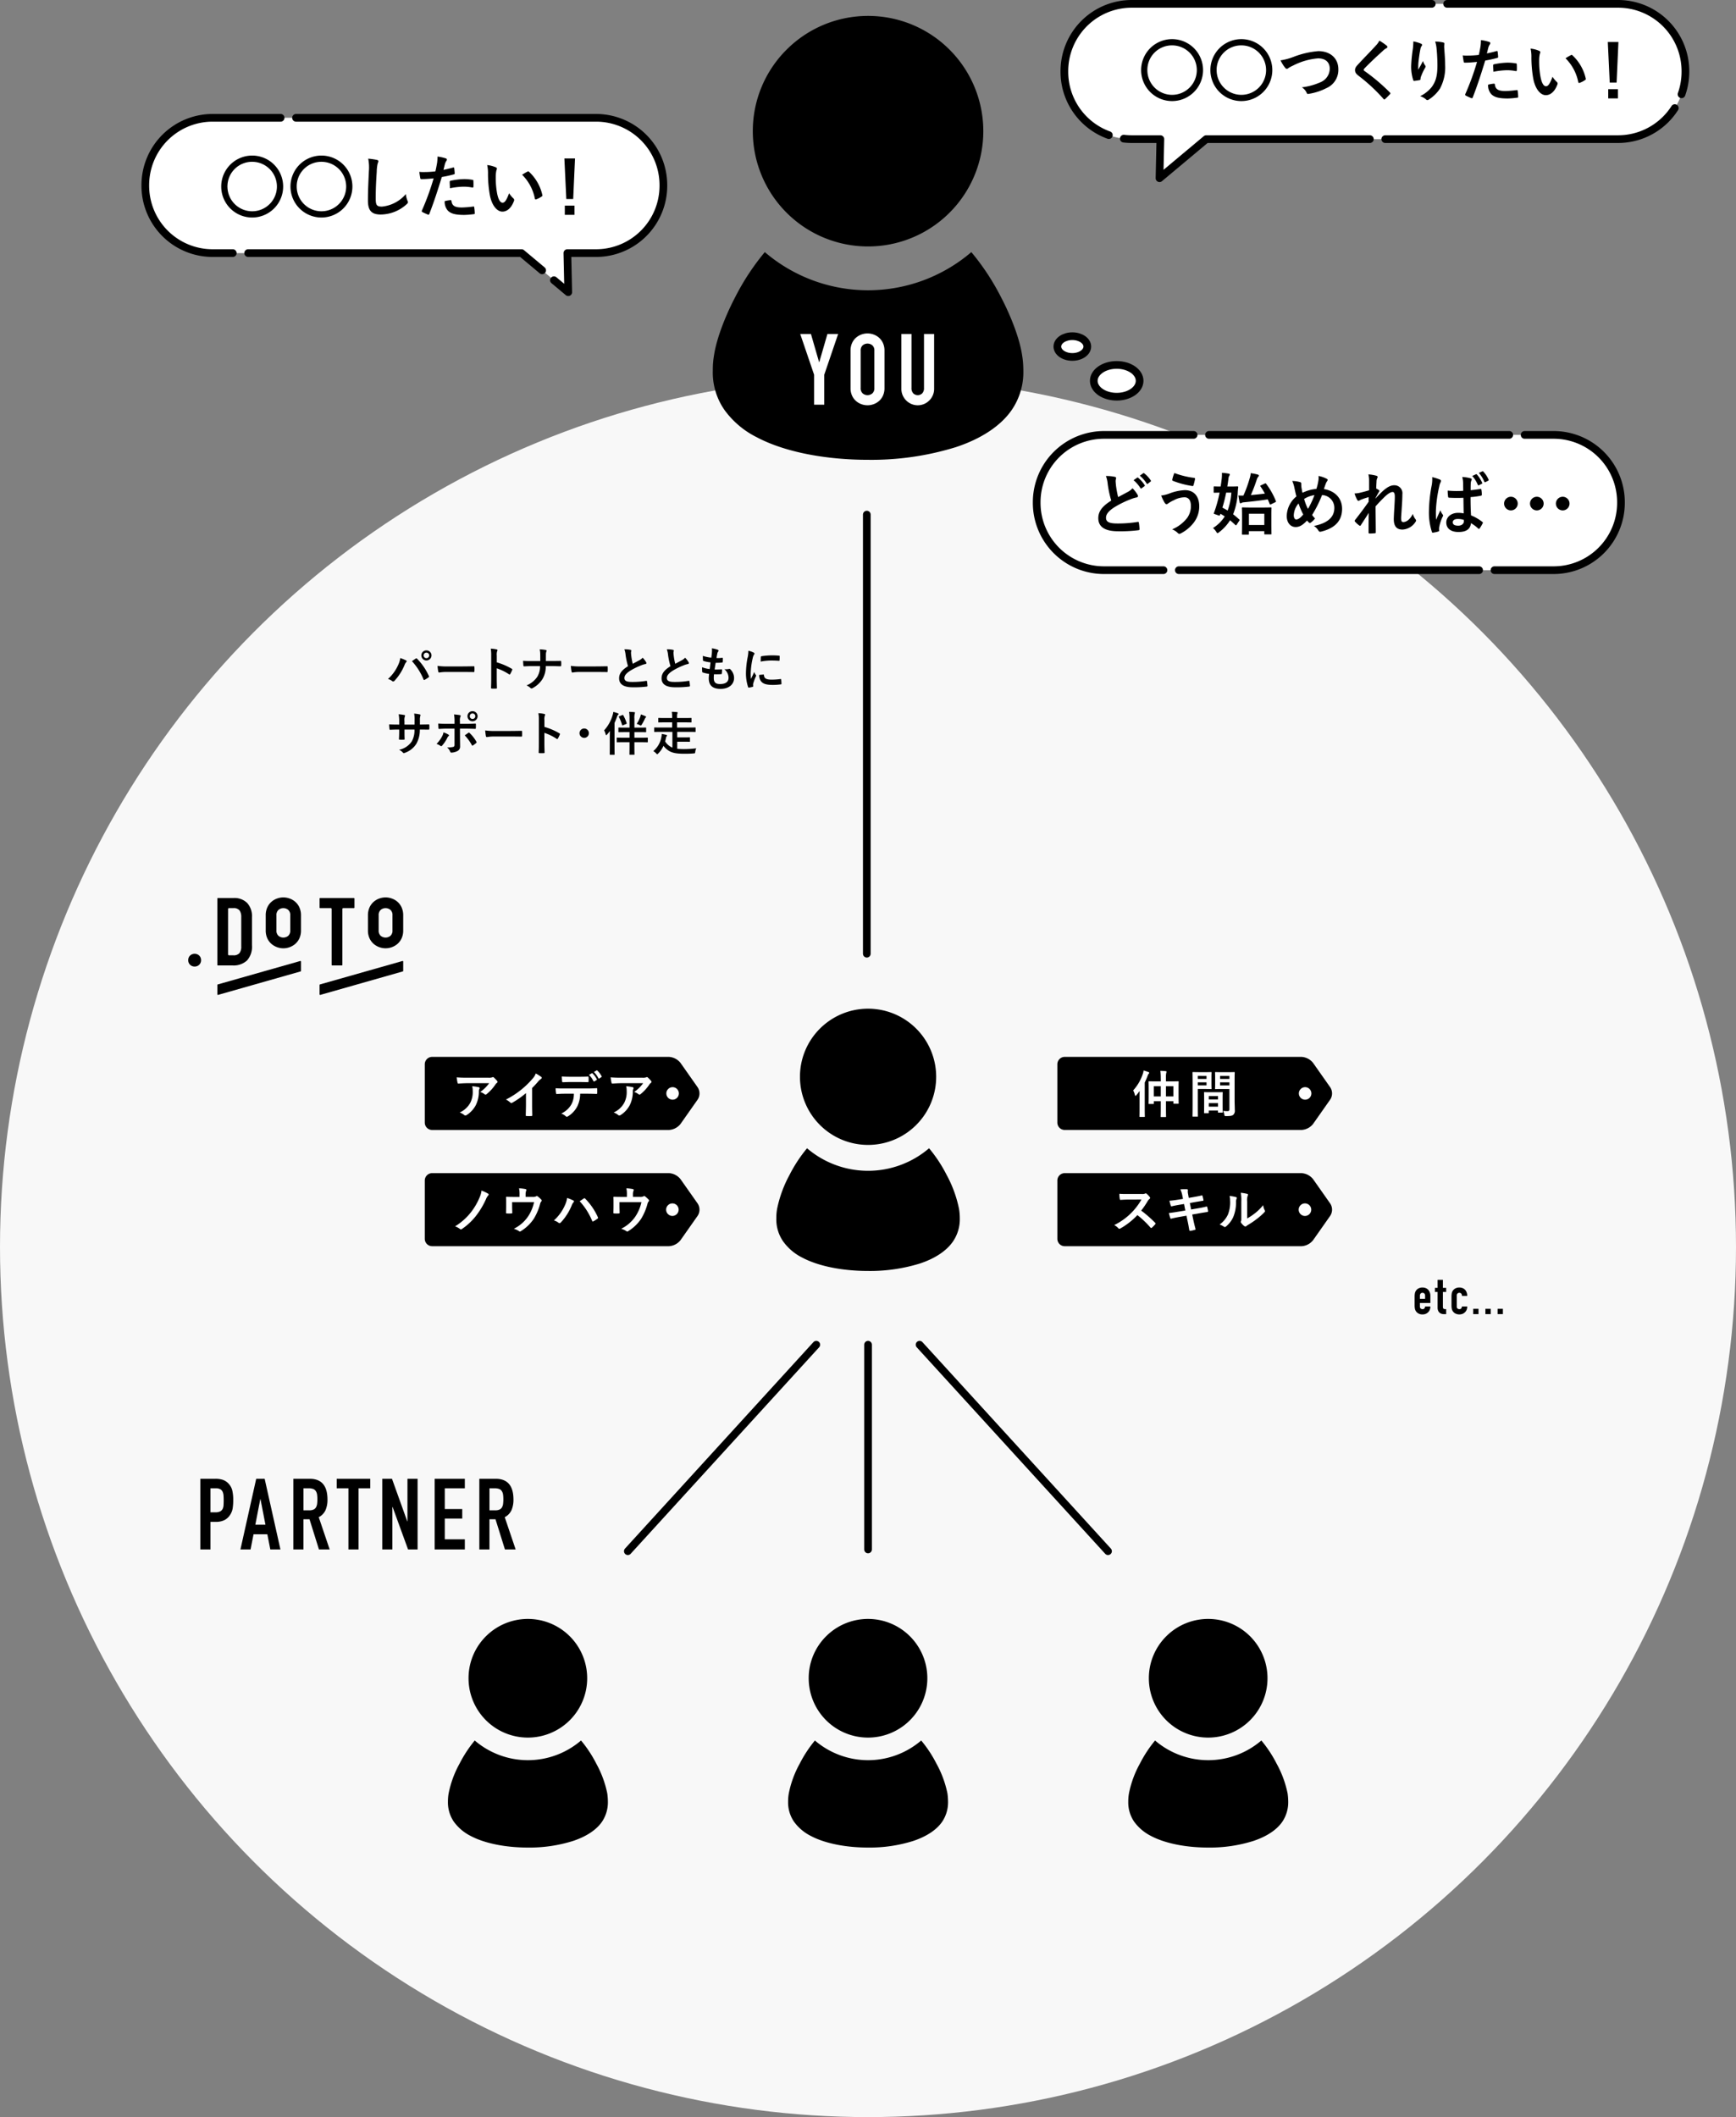 <svg xmlns="http://www.w3.org/2000/svg" width="451" height="549.885" viewBox="0 0 451 549.885">
  <rect x="0" y="0" width="451" height="549.885" fill="#808080" stroke="none"/>
  <g id="グループ_3595" data-name="グループ 3595" transform="translate(0.327 1)">
    <ellipse id="楕円形_31" data-name="楕円形 31" cx="225.5" cy="226" rx="225.5" ry="226" transform="translate(-0.327 96.885)" fill="#f8f8f8"/>
    <g id="グループ_3589" data-name="グループ 3589" transform="translate(37.422 0)">
      <path id="パス_1760" data-name="パス 1760" d="M217.245,157.142H117.531a17.493,17.493,0,0,0-17.442,17.442v.253a17.493,17.493,0,0,0,17.442,17.442h80.3l12.133,10.151-.225-10.151h7.5a17.493,17.493,0,0,0,17.442-17.442v-.253A17.491,17.491,0,0,0,217.245,157.142Z" transform="translate(-100.089 -127.541)" fill="#fff" stroke="#000" stroke-linecap="round" stroke-linejoin="round" stroke-width="2" stroke-dasharray="78 4"/>
      <path id="パス_1762" data-name="パス 1762" d="M228.614,146.282a29.941,29.941,0,1,1-8.77,21.171A29.807,29.807,0,0,1,228.614,146.282Zm58.527,93.537c-2.834,4.151-7.934,7.527-14.593,9.716a74.168,74.168,0,0,1-22.774,3.275c-10.732,0-21.5-1.932-28.892-5.858a22.961,22.961,0,0,1-8.43-7.132,17.032,17.032,0,0,1-3-10.2,22.243,22.243,0,0,1,.338-4.1c.621-4.03,2.753-9.762,5.484-14.975a62.547,62.547,0,0,1,7.687-11.681,41.264,41.264,0,0,0,53.653,0,62.046,62.046,0,0,1,7.7,11.681c2.73,5.213,4.863,10.945,5.473,14.975a24.253,24.253,0,0,1,.337,4.1A17.344,17.344,0,0,1,287.141,239.819Z" transform="translate(-62.018 -134.382)"/>
      <g id="グループ_3536" data-name="グループ 3536" transform="translate(20.221 39.662)">
        <path id="パス_1763" data-name="パス 1763" d="M130.179,172.331a7.545,7.545,0,1,1-7.545-7.545A7.54,7.54,0,0,1,130.179,172.331Zm-14.471,0a6.925,6.925,0,1,0,6.925-6.925A6.89,6.89,0,0,0,115.708,172.331Z" transform="translate(-115.088 -164.542)" stroke="#000" stroke-miterlimit="10" stroke-width="1"/>
        <path id="パス_1764" data-name="パス 1764" d="M143.524,172.331a7.545,7.545,0,1,1-7.545-7.545A7.54,7.54,0,0,1,143.524,172.331Zm-14.469,0a6.925,6.925,0,1,0,6.925-6.925A6.89,6.89,0,0,0,129.054,172.331Z" transform="translate(-110.442 -164.542)" stroke="#000" stroke-miterlimit="10" stroke-width="1"/>
        <path id="パス_1765" data-name="パス 1765" d="M145.277,165.328c.3.071.425.159.425.337a1.738,1.738,0,0,1-.177.585,10.611,10.611,0,0,0-.248,2.161c-.177,2.727-.266,4.534-.266,6.854,0,1.789.213,2.2,1.629,2.2a9.336,9.336,0,0,0,6.2-3.258,6.184,6.184,0,0,0,.407,1.682,1.164,1.164,0,0,1,.142.425c0,.159-.07.3-.355.549a10.116,10.116,0,0,1-6.712,2.657c-2.268,0-3.33-.9-3.33-3.613,0-2.975.159-5.526.248-7.651a11.791,11.791,0,0,0-.177-3.241A18.237,18.237,0,0,1,145.277,165.328Z" transform="translate(-105.374 -164.464)"/>
        <path id="パス_1766" data-name="パス 1766" d="M161.678,167.454c.194-.054.266.035.283.177.054.39.106.9.124,1.275.018.231-.035.283-.266.337a28.268,28.268,0,0,1-3.082.674c-1.205,3.932-2.107,6.642-3.241,9.581-.088.248-.2.231-.39.177-.177-.071-1.045-.444-1.417-.655a.285.285,0,0,1-.142-.355,66.405,66.405,0,0,0,3.063-8.395c-1.027.107-2.268.2-3.1.2-.266,0-.337-.054-.372-.283-.071-.372-.159-.975-.248-1.611a8.056,8.056,0,0,0,1.31.054,24.194,24.194,0,0,0,2.869-.177c.177-.709.318-1.488.444-2.215a12.3,12.3,0,0,0,.107-1.629,10.29,10.29,0,0,1,2.231.5.3.3,0,0,1,.2.283.429.429,0,0,1-.088.283,3.38,3.38,0,0,0-.372.709c-.177.638-.3,1.239-.425,1.682C159.854,167.931,160.81,167.7,161.678,167.454Zm-.692,8.466c.177,0,.248.071.266.248.142,1.293,1.01,1.665,2.71,1.665a26.4,26.4,0,0,0,2.977-.248c.142-.018.2.018.213.159a11.21,11.21,0,0,1,.142,1.541c.018.213,0,.266-.283.283a21.251,21.251,0,0,1-2.409.2c-2.32,0-3.524-.319-4.322-1.151a3.455,3.455,0,0,1-.8-2.427A8.9,8.9,0,0,1,160.986,175.92Zm-.194-4.694c0-.248.054-.3.32-.355a18.479,18.479,0,0,1,3.454-.407,12.851,12.851,0,0,1,2.072.177c.248.035.3.054.3.266a12.633,12.633,0,0,1,.018,1.417c0,.3-.089.372-.337.318a11.828,11.828,0,0,0-2.2-.213,19.582,19.582,0,0,0-3.56.407C160.827,172.218,160.792,171.58,160.792,171.226Z" transform="translate(-101.928 -164.605)"/>
        <path id="パス_1767" data-name="パス 1767" d="M168.217,166.829c.159.071.283.2.283.318a1.568,1.568,0,0,1-.142.5,8.023,8.023,0,0,0-.159,1.736,22.207,22.207,0,0,0,.319,4.038c.248,1.4.708,2.6,1.452,2.6.566,0,1.01-.619,1.7-2.462a6.773,6.773,0,0,0,1.134,1.364.541.541,0,0,1,.124.655c-.673,1.806-1.77,2.762-3.01,2.762-1.382,0-2.834-1.629-3.312-4.623a32.159,32.159,0,0,1-.425-5.154,9.446,9.446,0,0,0-.213-2.32A7.707,7.707,0,0,1,168.217,166.829Zm8.218,1.116a.523.523,0,0,1,.2-.07.274.274,0,0,1,.2.107,11.714,11.714,0,0,1,3.471,6.057c.054.231-.054.3-.2.39a6.012,6.012,0,0,1-1.38.708c-.213.071-.337.018-.372-.2a11.931,11.931,0,0,0-3.312-6.181C175.708,168.335,176.152,168.087,176.435,167.945Z" transform="translate(-97.375 -164.034)"/>
        <path id="パス_1768" data-name="パス 1768" d="M183.136,175.508h-1.789l-.5-10.538h2.762Zm.337,1.719v2.392h-2.516v-2.392Z" transform="translate(-92.194 -164.478)"/>
      </g>
      <path id="パス_1776" data-name="パス 1776" d="M294.638,135.185H421.1a17.493,17.493,0,0,1,17.442,17.442v.253A17.493,17.493,0,0,1,421.1,170.323H314.048l-12.133,10.151.225-10.151h-7.5A17.493,17.493,0,0,1,277.2,152.88v-.253A17.49,17.49,0,0,1,294.638,135.185Z" transform="translate(-38.433 -135.185)" fill="#fff" stroke="#000" stroke-linecap="round" stroke-linejoin="round" stroke-width="2" stroke-dasharray="78 4"/>
      <g id="グループ_3538" data-name="グループ 3538" transform="translate(259.205 9.414)">
        <path id="パス_1777" data-name="パス 1777" d="M307.451,149.9a7.545,7.545,0,1,1-7.545-7.545A7.54,7.54,0,0,1,307.451,149.9Zm-14.471,0a6.925,6.925,0,1,0,6.925-6.925A6.89,6.89,0,0,0,292.98,149.9Z" transform="translate(-292.36 -142.105)" stroke="#000" stroke-miterlimit="10" stroke-width="1"/>
        <path id="パス_1778" data-name="パス 1778" d="M320.8,149.9a7.545,7.545,0,1,1-7.545-7.545A7.54,7.54,0,0,1,320.8,149.9Zm-14.469,0a6.925,6.925,0,1,0,6.925-6.925A6.89,6.89,0,0,0,306.326,149.9Z" transform="translate(-287.714 -142.105)" stroke="#000" stroke-miterlimit="10" stroke-width="1"/>
        <path id="パス_1779" data-name="パス 1779" d="M322.29,145.764a22.977,22.977,0,0,1,6.375-1.469c3.171,0,5.208,1.913,5.208,4.693a5.137,5.137,0,0,1-3.117,4.923,15.06,15.06,0,0,1-4.5,1.469c-.355.071-.5.054-.62-.283a3.292,3.292,0,0,0-1.239-1.4,16.657,16.657,0,0,0,4.8-1.31,3.864,3.864,0,0,0,2.444-3.524c0-1.665-1.08-2.692-3.045-2.692A17.289,17.289,0,0,0,322.2,148a11.225,11.225,0,0,0-1.221.638c-.248.213-.39.266-.479.266-.177,0-.318-.107-.514-.372a10.329,10.329,0,0,1-1.134-1.842A15.778,15.778,0,0,0,322.29,145.764Z" transform="translate(-283.136 -141.428)"/>
        <path id="パス_1780" data-name="パス 1780" d="M341.48,143.617a.434.434,0,0,1,.142.283.357.357,0,0,1-.248.337,3.371,3.371,0,0,0-.851.619c-1.522,1.364-3.471,3.188-4.834,4.605-.159.2-.231.3-.231.39,0,.107.071.2.231.318a49.107,49.107,0,0,1,6.588,5.58.416.416,0,0,1,.124.231c0,.07-.035.124-.124.212-.407.444-.921.956-1.221,1.223-.107.089-.177.142-.248.142s-.124-.053-.213-.159a44.727,44.727,0,0,0-6.447-5.986c-.673-.514-.938-.9-.938-1.488s.32-.975.868-1.558c1.506-1.63,2.975-3.1,4.5-4.764a5.117,5.117,0,0,0,.956-1.328A13.966,13.966,0,0,1,341.48,143.617Z" transform="translate(-278.139 -142.132)"/>
        <path id="パス_1781" data-name="パス 1781" d="M346.529,142.978c.23.089.337.2.337.355a.4.4,0,0,1-.124.283,2.044,2.044,0,0,0-.32.832c-.248,1.205-.39,2.462-.5,3.382a18.432,18.432,0,0,0-.054,1.948c.39-.69.762-1.364,1.24-2.268a3.682,3.682,0,0,0,.549,1.151.413.413,0,0,1,.107.283.837.837,0,0,1-.177.444,14.538,14.538,0,0,0-1.045,2.268,2.158,2.158,0,0,0-.089.531.248.248,0,0,1-.229.283c-.213.054-.975.159-1.417.213-.124.018-.213-.107-.248-.231a11.345,11.345,0,0,1-.531-3.6,37.632,37.632,0,0,1,.425-4.41,16.512,16.512,0,0,0,.142-2.019A9.325,9.325,0,0,1,346.529,142.978Zm5.757-.3c.355.088.39.177.355.477a6.332,6.332,0,0,0-.035.814c.124,1.682.248,3.293.248,4.57a11.643,11.643,0,0,1-1.345,6.146,9.765,9.765,0,0,1-2.923,2.851.611.611,0,0,1-.355.124.51.51,0,0,1-.372-.2,4.091,4.091,0,0,0-1.506-.814,8.745,8.745,0,0,0,3.01-2.374c1.027-1.4,1.488-2.851,1.488-5.65,0-1.258-.088-3.1-.213-4.233a8.4,8.4,0,0,0-.372-1.931A10.2,10.2,0,0,1,352.285,142.677Z" transform="translate(-274.372 -142.077)"/>
        <path id="パス_1782" data-name="パス 1782" d="M362.751,145.017c.2-.054.266.035.283.177.054.39.107.9.124,1.275.017.231-.035.283-.266.337a28.275,28.275,0,0,1-3.082.674c-1.205,3.932-2.107,6.642-3.241,9.581-.088.248-.2.231-.39.177-.177-.071-1.045-.444-1.417-.655a.285.285,0,0,1-.142-.355,66.406,66.406,0,0,0,3.063-8.395c-1.027.107-2.268.2-3.1.2-.266,0-.337-.054-.372-.283-.071-.372-.159-.975-.248-1.611a8.06,8.06,0,0,0,1.31.054,24.194,24.194,0,0,0,2.869-.177c.177-.709.318-1.488.444-2.215a12.292,12.292,0,0,0,.107-1.629,10.291,10.291,0,0,1,2.231.5.3.3,0,0,1,.2.283.429.429,0,0,1-.088.283,3.374,3.374,0,0,0-.372.709c-.177.638-.3,1.239-.425,1.682C360.927,145.5,361.883,145.265,362.751,145.017Zm-.69,8.466c.177,0,.248.071.266.248.142,1.293,1.01,1.665,2.71,1.665a26.406,26.406,0,0,0,2.977-.248c.142-.018.2.018.213.159a11.205,11.205,0,0,1,.142,1.541c.018.213,0,.266-.283.283a21.222,21.222,0,0,1-2.409.2c-2.32,0-3.524-.32-4.322-1.151a3.455,3.455,0,0,1-.8-2.427A9,9,0,0,1,362.06,153.483Zm-.2-4.693c0-.248.054-.3.319-.355a18.48,18.48,0,0,1,3.454-.407,12.851,12.851,0,0,1,2.072.177c.248.035.3.054.3.266a12.612,12.612,0,0,1,.018,1.417c0,.3-.089.372-.337.318a11.825,11.825,0,0,0-2.2-.213,19.581,19.581,0,0,0-3.56.407C361.9,149.781,361.865,149.143,361.865,148.79Z" transform="translate(-270.914 -142.168)"/>
        <path id="パス_1783" data-name="パス 1783" d="M369.29,144.393c.159.071.283.2.283.318a1.568,1.568,0,0,1-.142.5,8.025,8.025,0,0,0-.159,1.736,22.2,22.2,0,0,0,.32,4.038c.248,1.4.708,2.6,1.452,2.6.566,0,1.01-.619,1.7-2.462a6.773,6.773,0,0,0,1.134,1.364.541.541,0,0,1,.124.655c-.673,1.807-1.77,2.762-3.01,2.762-1.382,0-2.834-1.629-3.312-4.623a32.158,32.158,0,0,1-.425-5.154,9.446,9.446,0,0,0-.213-2.32A7.633,7.633,0,0,1,369.29,144.393Zm8.218,1.115a.523.523,0,0,1,.2-.07.274.274,0,0,1,.2.106,11.714,11.714,0,0,1,3.471,6.057c.054.23-.054.3-.2.39a6.011,6.011,0,0,1-1.38.708c-.213.071-.337.018-.372-.2a11.931,11.931,0,0,0-3.312-6.181C376.781,145.9,377.225,145.65,377.508,145.508Z" transform="translate(-266.362 -141.597)"/>
        <path id="パス_1784" data-name="パス 1784" d="M384.21,153.072h-1.789l-.5-10.538h2.762Zm.337,1.717v2.392h-2.516V154.79Z" transform="translate(-261.18 -142.041)"/>
      </g>
      <path id="パス_1785" data-name="パス 1785" d="M296.806,218.232h-7.5a17.493,17.493,0,0,0-17.442,17.442v.253a17.493,17.493,0,0,0,17.442,17.442H406.213a17.493,17.493,0,0,0,17.442-17.442v-.253a17.493,17.493,0,0,0-17.442-17.442H296.806Z" transform="translate(-40.29 -106.274)" fill="#fff" stroke="#000" stroke-linecap="round" stroke-linejoin="round" stroke-width="2" stroke-dasharray="78 4"/>
      <g id="グループ_3539" data-name="グループ 3539" transform="translate(247.582 121.39)">
        <path id="パス_1786" data-name="パス 1786" d="M288.041,226.567c.213.054.32.142.32.283,0,.248-.124.5-.124.744,0,.355.054.779.089,1.186a25.129,25.129,0,0,0,.566,3.047c.886-.479,1.523-.814,2.516-1.347a4.407,4.407,0,0,0,1.221-.956,9.117,9.117,0,0,1,1.293,1.665.713.713,0,0,1,.124.372c0,.177-.107.318-.355.355a8.5,8.5,0,0,0-1.7.531,24.7,24.7,0,0,0-4.162,2.072c-1.541,1.01-2.09,1.843-2.09,2.675,0,1.027.727,1.488,2.94,1.488a31.5,31.5,0,0,0,5.278-.407c.2-.035.283,0,.318.213a15.432,15.432,0,0,1,.177,1.647c.018.2-.106.283-.318.3a37.777,37.777,0,0,1-5.278.266c-3.347,0-5.119-1.1-5.119-3.4,0-1.966,1.293-3.258,3.365-4.57a26.884,26.884,0,0,1-.921-4.322,7.972,7.972,0,0,0-.46-2.055A10.263,10.263,0,0,1,288.041,226.567Zm5.793.213c.088-.07.159-.053.266.035a8.158,8.158,0,0,1,1.682,1.9.178.178,0,0,1-.053.283l-.744.549a.186.186,0,0,1-.3-.054,8.764,8.764,0,0,0-1.789-2.055Zm1.576-1.151c.107-.07.159-.053.266.035a7.4,7.4,0,0,1,1.682,1.825.2.2,0,0,1-.054.318l-.708.549a.181.181,0,0,1-.3-.054,8.386,8.386,0,0,0-1.771-2.037Z" transform="translate(-283.738 -225.104)"/>
        <path id="パス_1787" data-name="パス 1787" d="M297.955,230.91a12.7,12.7,0,0,1,4.055-.886c2.374,0,3.737,1.612,3.737,4.216a6.937,6.937,0,0,1-1.434,4.233,10.012,10.012,0,0,1-3.419,2.816.788.788,0,0,1-.3.089.574.574,0,0,1-.425-.231,4.38,4.38,0,0,0-1.469-.938,9.631,9.631,0,0,0,3.9-2.958,5.189,5.189,0,0,0,.975-3.136c0-1.469-.62-2.231-1.647-2.231a5.93,5.93,0,0,0-2.781.762,8.443,8.443,0,0,0-1.506.851.643.643,0,0,1-.39.177c-.229,0-.39-.231-.5-.39a12.234,12.234,0,0,1-.9-1.859A9.21,9.21,0,0,0,297.955,230.91Zm6.464-4.073a.252.252,0,0,1,.231.318,14.4,14.4,0,0,1-.39,1.558c-.054.177-.107.266-.248.248a23.384,23.384,0,0,1-5.136-1.364c-.089-.035-.177-.124-.124-.355a8.318,8.318,0,0,1,.533-1.665A22.22,22.22,0,0,0,304.42,226.837Z" transform="translate(-279.523 -225.107)"/>
        <path id="パス_1788" data-name="パス 1788" d="M306.018,229.241c0-.159.018-.177.177-.177.089,0,.5.035,1.63.035q.16-.956.266-1.913a11.537,11.537,0,0,0,.071-1.647,14.139,14.139,0,0,1,1.771.213c.177.035.266.107.266.213a.652.652,0,0,1-.142.372,1.85,1.85,0,0,0-.213.814c-.088.674-.177,1.31-.283,1.948h.779c1.293,0,1.717-.035,1.825-.035.177,0,.231.054.231.213-.071.5-.107.956-.124,1.293a18.076,18.076,0,0,1-1.2,5.739c.531.407,1.045.849,1.576,1.328a.215.215,0,0,1,.107.159.39.39,0,0,1-.107.213l-.655.992c-.142.213-.2.213-.32.107-.5-.46-.938-.868-1.4-1.239a11.766,11.766,0,0,1-2.851,3.1c-.2.142-.3.231-.407.231s-.2-.124-.372-.407a4.6,4.6,0,0,0-.8-.921,9.521,9.521,0,0,0,3.047-3.01c-.337-.23-.708-.461-1.116-.69l-.089.248c-.07.213-.106.283-.425.177l-.956-.337c-.283-.088-.283-.124-.2-.355a33.442,33.442,0,0,0,1.452-5.224c-.921.018-1.275.035-1.364.035-.159,0-.177-.018-.177-.2v-1.278Zm3.241,1.436a37.838,37.838,0,0,1-.975,3.9c.461.248.921.5,1.364.762a16.673,16.673,0,0,0,.956-4.658ZM319.3,228.32c.2-.088.231-.088.337.054a19.367,19.367,0,0,1,2.533,4.481c.07.177.054.213-.177.337l-1.045.5c-.248.124-.3.124-.372-.054-.159-.407-.337-.814-.514-1.205-1.966.319-4.2.566-6.2.762a1.3,1.3,0,0,0-.6.16.561.561,0,0,1-.283.106c-.07,0-.177-.089-.229-.283-.124-.533-.23-1.186-.319-1.754a11.159,11.159,0,0,0,1.31.018,32.018,32.018,0,0,0,1.63-4.481,5.513,5.513,0,0,0,.266-1.328,12.462,12.462,0,0,1,1.825.355c.2.07.283.142.283.266a.457.457,0,0,1-.177.337,2.211,2.211,0,0,0-.355.692,40.95,40.95,0,0,1-1.541,4.038c1.24-.107,2.5-.229,3.649-.39a20.777,20.777,0,0,0-1.134-1.842c-.107-.177-.089-.213.142-.318Zm-4.127,13.089c0,.159-.018.177-.2.177h-1.417c-.177,0-.2-.018-.2-.177,0-.124.035-.585.035-3.117v-1.469c0-1.488-.035-1.983-.035-2.107,0-.177.017-.2.2-.2.124,0,.62.035,2.107.035h3.047c1.488,0,2-.035,2.107-.035.2,0,.213.018.213.2,0,.107-.035.62-.035,1.843v1.7c0,2.514.035,2.993.035,3.1,0,.159-.018.177-.213.177h-1.452c-.177,0-.2-.018-.2-.177v-.673h-4v.724Zm0-5.243v2.921h4v-2.921Z" transform="translate(-276.043 -225.12)"/>
        <path id="パス_1789" data-name="パス 1789" d="M328.272,227.348a4.622,4.622,0,0,0,.035-1.2,7.323,7.323,0,0,1,2.09.708c.2.088.283.2.283.318a.616.616,0,0,1-.124.3,2.871,2.871,0,0,0-.355.655c-.106.283-.266.708-.5,1.417,2.8.442,4.729,2.32,4.729,5.136,0,3.153-1.913,5.049-5.437,5.916-.39.089-.514.035-.727-.3a3.633,3.633,0,0,0-1.151-1.169c2.409-.5,5.3-1.595,5.3-4.675a3.306,3.306,0,0,0-3.188-3.347,31.935,31.935,0,0,1-2.586,5.171,6.232,6.232,0,0,0,.762.9,5.06,5.06,0,0,1-1.1,1.08.419.419,0,0,1-.248.089.383.383,0,0,1-.248-.107c-.142-.142-.283-.283-.479-.514-1.151,1.223-2,1.682-2.958,1.682-1.347,0-2.32-1.1-2.32-2.869a6.752,6.752,0,0,1,2.516-5.084c-.2-.673-.372-1.558-.549-2.338a8,8,0,0,0-.531-1.665,7.681,7.681,0,0,1,2,.283c.283.071.337.2.337.514a5.718,5.718,0,0,0,.071,1.01c.088.514.142.833.248,1.258a10.143,10.143,0,0,1,3.613-1.01A13.51,13.51,0,0,0,328.272,227.348Zm-6.394,9.016c0,.6.248,1.08.619,1.08.531,0,1.1-.39,1.843-1.293a18.3,18.3,0,0,1-1.223-2.869A4.961,4.961,0,0,0,321.877,236.364Zm3.684-1.666a21.249,21.249,0,0,0,1.682-3.578,6.955,6.955,0,0,0-2.675.992A13.252,13.252,0,0,0,325.562,234.7Z" transform="translate(-271.096 -224.91)"/>
        <path id="パス_1790" data-name="パス 1790" d="M336.9,227.559a6.486,6.486,0,0,0-.177-1.717,9.858,9.858,0,0,1,2.02.337c.283.071.372.177.372.355a.711.711,0,0,1-.124.337,2.161,2.161,0,0,0-.159.868c-.035.585-.054.956-.089,1.77a5.75,5.75,0,0,1,.674.39.308.308,0,0,1,.159.248.37.37,0,0,1-.089.2,18.946,18.946,0,0,0-.921,1.682v.089c.566-.638.956-1.045,1.647-1.717,1.4-1.328,2.373-1.736,3.206-1.736a2.069,2.069,0,0,1,2.125,2.355c0,.514-.018,1.595-.142,3.223-.088,1.63-.177,2.427-.177,2.977,0,.886.213,1.01.655,1.01a2.305,2.305,0,0,0,1.31-.638,4.668,4.668,0,0,0,1.062-1.488,4.417,4.417,0,0,0,.655,1.328.667.667,0,0,1,.2.407.52.52,0,0,1-.124.3,4.281,4.281,0,0,1-3.4,2.037c-1.522,0-2.268-.868-2.268-2.71,0-.477.054-1.469.142-2.975.089-1.558.124-2.144.124-2.905,0-.779-.2-1.169-.549-1.169-.514,0-1.116.372-1.984,1.151-.727.709-1.558,1.541-2.479,2.6.018,2.231.071,4.782.071,6.712a.217.217,0,0,1-.248.248,13.46,13.46,0,0,1-1.38.07c-.177,0-.248-.088-.248-.3,0-1.611,0-3.471.054-5.065-.692,1.08-1.4,2.179-2.055,3.188-.07.124-.124.177-.194.177a.493.493,0,0,1-.213-.088,5.745,5.745,0,0,1-1.1-.992.277.277,0,0,1-.107-.2.468.468,0,0,1,.159-.3c1.469-1.878,2.392-3.134,3.471-4.658,0-.444,0-.779.018-1.205a16.576,16.576,0,0,0-2.126.709c-.159.07-.337.248-.514.248a.429.429,0,0,1-.354-.283,9.341,9.341,0,0,1-.692-1.629,7.992,7.992,0,0,0,1.293-.16c.6-.142,1.595-.39,2.5-.673v-2.412Z" transform="translate(-266.551 -225.015)"/>
        <path id="パス_1791" data-name="パス 1791" d="M350.32,227.4c.2.107.266.213.266.355a.914.914,0,0,1-.124.39,3.547,3.547,0,0,0-.318.975,35.108,35.108,0,0,0-.886,6.447c0,.709,0,1.523.053,2.268.355-.814.727-1.576,1.1-2.462a4.789,4.789,0,0,0,.619,1.116.377.377,0,0,1,.107.248.509.509,0,0,1-.107.283,10.57,10.57,0,0,0-.9,2.692,3.379,3.379,0,0,0-.018.938c.018.124-.053.178-.213.231a7.46,7.46,0,0,1-1.328.3c-.2.053-.266.035-.355-.213a16.38,16.38,0,0,1-.762-5.384,38.576,38.576,0,0,1,.727-6.73,8.86,8.86,0,0,0,.124-2.09A13.759,13.759,0,0,1,350.32,227.4Zm6.092,4.729a36.224,36.224,0,0,1-3.649-.018c-.23,0-.3-.054-.318-.231a10.764,10.764,0,0,1-.124-1.612,25.722,25.722,0,0,0,4.038.054c0-.638-.018-1.2-.018-1.859a7.257,7.257,0,0,0-.231-1.736,9.837,9.837,0,0,1,2.143.337c.2.054.318.142.318.3a.753.753,0,0,1-.107.3,1.975,1.975,0,0,0-.142.62c-.035.6-.035,1.062-.035,1.878.833-.071,1.754-.2,2.516-.318.212-.054.248.018.283.213a7.024,7.024,0,0,1,.106,1.258c0,.159-.071.248-.2.266a19.677,19.677,0,0,1-2.727.372c0,1.983.035,3.223.124,4.747a11.63,11.63,0,0,1,2.94,1.7c.159.106.177.16.088.355a9.53,9.53,0,0,1-.814,1.363.215.215,0,0,1-.159.107.244.244,0,0,1-.16-.089,10.538,10.538,0,0,0-1.913-1.417c-.142,1.488-1.151,2.3-3.241,2.3-2.037,0-3.171-.956-3.171-2.479,0-1.453,1.31-2.5,3.1-2.5a7.458,7.458,0,0,1,1.417.142C356.449,234.822,356.43,233.53,356.412,232.13Zm-1.506,5.508c-.744,0-1.258.3-1.258.851s.39.886,1.434.886c.886,0,1.452-.514,1.452-1.151a2.521,2.521,0,0,0-.018-.355A4.838,4.838,0,0,0,354.906,237.639Zm4.766-11.619a.188.188,0,0,1,.248.071,8.264,8.264,0,0,1,1.364,2.142c.054.124.035.2-.107.266l-.727.372a.2.2,0,0,1-.3-.106,8.432,8.432,0,0,0-1.434-2.3Zm1.664-.762c.106-.054.159-.035.248.071a7.48,7.48,0,0,1,1.363,2.072.2.2,0,0,1-.106.3l-.708.355c-.16.071-.231.018-.283-.088a8.465,8.465,0,0,0-1.434-2.3Z" transform="translate(-261.558 -225.228)"/>
        <path id="パス_1792" data-name="パス 1792" d="M365.48,231.922a1.771,1.771,0,1,1-1.771-1.771A1.776,1.776,0,0,1,365.48,231.922Z" transform="translate(-256.515 -223.515)"/>
        <path id="パス_1793" data-name="パス 1793" d="M370.471,231.922a1.771,1.771,0,1,1-1.771-1.771A1.776,1.776,0,0,1,370.471,231.922Z" transform="translate(-254.777 -223.515)"/>
        <path id="パス_1794" data-name="パス 1794" d="M375.461,231.922a1.771,1.771,0,1,1-1.771-1.771A1.776,1.776,0,0,1,375.461,231.922Z" transform="translate(-253.04 -223.515)"/>
      </g>
      <g id="グループ_3540" data-name="グループ 3540" transform="translate(63.049 167.393)">
        <path id="パス_1795" data-name="パス 1795" d="M149.5,263.538a6.13,6.13,0,0,0,.549-1.8,12.3,12.3,0,0,1,1.51.62.21.21,0,0,1,.146.2.359.359,0,0,1-.123.244,2.37,2.37,0,0,0-.426.743,13.407,13.407,0,0,1-2.606,4.092.46.46,0,0,1-.341.182.411.411,0,0,1-.28-.121,3.391,3.391,0,0,0-1.072-.524A10.772,10.772,0,0,0,149.5,263.538Zm4.554-1.657a.289.289,0,0,1,.17-.073.245.245,0,0,1,.182.1,15.293,15.293,0,0,1,3.058,4.469.3.3,0,0,1,.049.17.235.235,0,0,1-.121.2,7.228,7.228,0,0,1-1.011.646c-.159.073-.244.049-.293-.111a15.964,15.964,0,0,0-3.008-4.737C153.519,262.246,153.848,262.014,154.055,261.881Zm4.1-.828a1.316,1.316,0,0,1-2.632,0,1.284,1.284,0,0,1,1.316-1.3A1.3,1.3,0,0,1,158.158,261.053Zm-2.033,0a.719.719,0,1,0,.719-.719A.7.7,0,0,0,156.125,261.053Z" transform="translate(-146.857 -259.213)"/>
        <path id="パス_1796" data-name="パス 1796" d="M158.66,264.315a9.775,9.775,0,0,0-1.79.146c-.146,0-.244-.074-.28-.256a13.175,13.175,0,0,1-.183-1.474,15.56,15.56,0,0,0,2.63.146h3.922c.926,0,1.863-.024,2.8-.036.183-.012.22.024.22.17a9,9,0,0,1,0,1.145c0,.146-.049.2-.22.182-.913-.012-1.815-.024-2.715-.024H158.66Z" transform="translate(-143.533 -258.176)"/>
        <path id="パス_1797" data-name="パス 1797" d="M168.227,262.975a17.149,17.149,0,0,1,3.872,1.657c.135.073.2.159.135.317a7.049,7.049,0,0,1-.524,1.06c-.049.085-.1.134-.158.134a.191.191,0,0,1-.135-.061,13.5,13.5,0,0,0-3.2-1.558v2.692c0,.791.024,1.51.049,2.388.012.146-.049.182-.22.182a7.666,7.666,0,0,1-1.084,0c-.171,0-.232-.036-.232-.182.036-.9.049-1.62.049-2.4v-5.991a9.329,9.329,0,0,0-.121-1.8,8.861,8.861,0,0,1,1.522.2c.17.036.231.111.231.208a.648.648,0,0,1-.1.28,3.194,3.194,0,0,0-.085,1.146v1.736Z" transform="translate(-139.965 -259.332)"/>
        <path id="パス_1798" data-name="パス 1798" d="M180.44,262.573c.682,0,1.486-.012,2.119-.024.17-.012.22.012.231.218a5.889,5.889,0,0,1,0,.95c0,.2-.049.231-.231.231-.438,0-1.364-.049-2.046-.049h-1.73a6.371,6.371,0,0,1-.828,3.324,6.761,6.761,0,0,1-2.594,2.4.5.5,0,0,1-.28.085.362.362,0,0,1-.268-.123,3.4,3.4,0,0,0-1.023-.67,6.152,6.152,0,0,0,2.764-2.2,5.22,5.22,0,0,0,.743-2.812h-2.351c-.6,0-1.29.049-1.754.061-.158.012-.2-.049-.218-.232-.036-.244-.061-.755-.085-1.207.791.061,1.474.061,2.071.061h2.4c0-.609,0-1.266-.012-1.8a5.28,5.28,0,0,0-.146-1.231,9.328,9.328,0,0,1,1.62.171c.133.036.182.085.182.17a.734.734,0,0,1-.085.268,2.289,2.289,0,0,0-.1.743c0,.573,0,.975-.012,1.668h1.631Z" transform="translate(-137.795 -259.284)"/>
        <path id="パス_1799" data-name="パス 1799" d="M184.345,264.315a9.775,9.775,0,0,0-1.79.146c-.146,0-.244-.074-.28-.256a13.262,13.262,0,0,1-.182-1.474,15.561,15.561,0,0,0,2.63.146h3.92c.926,0,1.863-.024,2.8-.036.182-.012.218.024.218.17a8.527,8.527,0,0,1,0,1.145c0,.146-.049.2-.218.182-.914-.012-1.815-.024-2.716-.024h-4.383Z" transform="translate(-134.591 -258.176)"/>
        <path id="パス_1800" data-name="パス 1800" d="M194.354,259.68c.146.036.218.1.218.2,0,.17-.085.341-.085.511,0,.244.036.535.061.816a16.944,16.944,0,0,0,.39,2.1c.608-.329,1.046-.561,1.728-.926a3,3,0,0,0,.841-.658,6.285,6.285,0,0,1,.89,1.145.491.491,0,0,1,.085.255c0,.123-.073.22-.244.244a5.862,5.862,0,0,0-1.169.365,16.856,16.856,0,0,0-2.862,1.425c-1.06.694-1.437,1.266-1.437,1.839,0,.719.535,1.023,1.937,1.023a21.316,21.316,0,0,0,3.714-.28c.135-.024.2,0,.22.146a10.8,10.8,0,0,1,.121,1.132c.012.135-.073.2-.218.208a26.123,26.123,0,0,1-3.629.182c-2.3,0-3.519-.755-3.519-2.338,0-1.351.888-2.241,2.313-3.141a18.58,18.58,0,0,1-.634-2.971,5.4,5.4,0,0,0-.317-1.413A7.153,7.153,0,0,1,194.354,259.68Z" transform="translate(-131.352 -259.289)"/>
        <path id="パス_1801" data-name="パス 1801" d="M202.537,259.68c.146.036.22.1.22.2,0,.17-.085.341-.085.511,0,.244.036.535.061.816a17.458,17.458,0,0,0,.39,2.1c.609-.329,1.047-.561,1.73-.926a2.978,2.978,0,0,0,.84-.658,6.212,6.212,0,0,1,.888,1.145.491.491,0,0,1,.085.255c0,.123-.073.22-.244.244a5.863,5.863,0,0,0-1.169.365,16.857,16.857,0,0,0-2.862,1.425c-1.06.694-1.436,1.266-1.436,1.839,0,.719.535,1.023,1.936,1.023a21.315,21.315,0,0,0,3.714-.28c.133-.024.2,0,.218.146a11.154,11.154,0,0,1,.123,1.132c.012.135-.074.2-.22.208a26.1,26.1,0,0,1-3.628.182c-2.3,0-3.52-.755-3.52-2.338,0-1.351.89-2.241,2.313-3.141a18.575,18.575,0,0,1-.634-2.971,5.4,5.4,0,0,0-.317-1.413A7.142,7.142,0,0,1,202.537,259.68Z" transform="translate(-128.504 -259.289)"/>
        <path id="パス_1802" data-name="パス 1802" d="M210.424,267.074c0,1.12.487,1.558,1.62,1.558,1.425,0,2.216-.547,2.216-1.643a2.932,2.932,0,0,0-1.095-2.216,3.9,3.9,0,0,0,1.242-.073.28.28,0,0,1,.256.049,3.174,3.174,0,0,1,1.035,2.289c0,1.73-1.413,2.85-3.508,2.85-2.156,0-3.068-.975-3.068-2.753,0-.256.036-.6.085-1.145a9.635,9.635,0,0,1-1.657-.365c-.085-.024-.121-.085-.133-.231a7.222,7.222,0,0,1-.026-1.132,7.593,7.593,0,0,0,1.974.475c.061-.45.158-1.242.206-1.742a8.528,8.528,0,0,1-1.754-.341c-.146-.036-.2-.1-.2-.208-.012-.293-.036-.694-.036-1.132a9.858,9.858,0,0,0,2.2.462c.1-.706.133-1.035.159-1.4a5.748,5.748,0,0,0-.012-1.023,7.151,7.151,0,0,1,1.461.341c.17.061.268.17.268.28a.352.352,0,0,1-.1.231,1.211,1.211,0,0,0-.22.524c-.061.28-.133.694-.2,1.145a6.966,6.966,0,0,0,1.5-.073c.085,0,.123.061.123.146a5.559,5.559,0,0,1-.026.914c0,.133-.049.17-.2.182a12.04,12.04,0,0,1-1.619.061c-.073.426-.2,1.254-.268,1.742.646.012,1.145,0,1.73-.036.158-.026.2.024.2.133a8.2,8.2,0,0,1-.061.913c-.012.146-.049.2-.171.2-.608.049-1.242.049-1.863.036A7.572,7.572,0,0,0,210.424,267.074Z" transform="translate(-125.787 -259.352)"/>
        <path id="パス_1803" data-name="パス 1803" d="M217.778,260.264c.206.109.28.182.28.293,0,.085-.024.121-.182.365a2.842,2.842,0,0,0-.293.866,19.731,19.731,0,0,0-.512,3.934,11.782,11.782,0,0,0,.074,1.425c.255-.561.475-.963.828-1.815a3.126,3.126,0,0,0,.426.767.483.483,0,0,1,.085.182.34.34,0,0,1-.061.2,11.951,11.951,0,0,0-.694,1.839,1.329,1.329,0,0,0-.036.378c0,.146.024.244.024.341s-.049.133-.159.158a6.231,6.231,0,0,1-1,.2c-.085.012-.135-.049-.159-.135a11.4,11.4,0,0,1-.561-3.628,23.346,23.346,0,0,1,.414-3.994,9.781,9.781,0,0,0,.22-1.815A5.282,5.282,0,0,1,217.778,260.264ZM220.384,266c.1-.012.123.048.123.182.073.841.657,1.146,1.984,1.146a17.29,17.29,0,0,0,2.326-.159c.123-.012.146,0,.171.159a9.045,9.045,0,0,1,.073,1.046c0,.146,0,.159-.206.183a16.451,16.451,0,0,1-1.986.135c-1.8,0-2.642-.293-3.167-1.011a2.681,2.681,0,0,1-.426-1.583Zm-.682-4.554c.012-.146.049-.183.171-.206a19.3,19.3,0,0,1,2.642-.22c.731,0,1.291.026,1.8.074.255.012.28.036.28.158,0,.365,0,.694-.026,1.035-.012.111-.049.159-.158.146-.731-.048-1.364-.073-1.986-.073a14.836,14.836,0,0,0-2.764.28C219.679,261.956,219.679,261.651,219.7,261.445Z" transform="translate(-122.842 -259.191)"/>
        <path id="パス_1804" data-name="パス 1804" d="M155.5,274.765c.6,0,1.279-.012,1.839-.036.146-.012.158.061.17.2a6.36,6.36,0,0,1,0,.961c-.012.159-.036.208-.208.2-.414,0-1.157-.012-1.754-.012h-.5a7.244,7.244,0,0,1-.937,3.75,5.738,5.738,0,0,1-2.874,2.265,1.045,1.045,0,0,1-.341.111c-.074,0-.135-.036-.232-.135a2.81,2.81,0,0,0-1.011-.731,5.28,5.28,0,0,0,3.288-2.156,5.9,5.9,0,0,0,.719-3.106h-2.594v.438c0,.719,0,1.376.036,2.022.012.133-.073.159-.206.17a7.556,7.556,0,0,1-1.048,0c-.158-.012-.23-.036-.218-.17.036-.634.061-1.231.061-2v-.462h-.365c-.658,0-1.631.036-2.01.061-.1,0-.133-.073-.146-.231a10.973,10.973,0,0,1-.085-1.181c.511.036,1.3.061,2.241.061h.365v-.89a8.5,8.5,0,0,0-.146-1.79,11.541,11.541,0,0,1,1.486.2c.133.024.182.085.182.17a.824.824,0,0,1-.073.255,3.063,3.063,0,0,0-.085,1.169v.89h2.618l.012-1.193a8.116,8.116,0,0,0-.109-1.668,11.387,11.387,0,0,1,1.425.206c.17.036.22.1.22.2a.662.662,0,0,1-.049.22,3.365,3.365,0,0,0-.1,1.072v1.157h.425Z" transform="translate(-146.778 -254.978)"/>
        <path id="パス_1805" data-name="パス 1805" d="M159.272,277.528c.2.133.268.255.049.426a1.162,1.162,0,0,0-.3.414,9.369,9.369,0,0,1-1.352,2.034c-.146.158-.244.2-.426.073a3.564,3.564,0,0,0-1.035-.511,8.1,8.1,0,0,0,1.473-2.01,2.711,2.711,0,0,0,.329-.987A5.679,5.679,0,0,1,159.272,277.528Zm1.62-3.349a9.425,9.425,0,0,0-.133-1.875c.572.048,1.205.121,1.51.182.244.049.267.171.146.4a2.81,2.81,0,0,0-.123,1.217v.646h1.5c1.06,0,1.887-.049,2.485-.074.109-.012.158.061.158.2a8.286,8.286,0,0,1-.012.95c-.012.158-.049.244-.17.231-.755-.024-1.681-.061-2.509-.061H162.3l.012,2.46c0,.646.024,1.169.024,2.118a1.268,1.268,0,0,1-.719,1.255,3.772,3.772,0,0,1-1.558.4c-.146,0-.22-.073-.293-.255a2.843,2.843,0,0,0-.816-1.1,6.094,6.094,0,0,0,1.657-.146c.2-.085.28-.22.28-.535v-4.2H158.98c-.694,0-1.534.036-2.106.085-.109,0-.158-.1-.158-.244-.012-.22-.049-.767-.049-1.169.926.073,1.668.085,2.289.085h1.936v-.572Zm3.581,2.911a.211.211,0,0,1,.341.049,9.406,9.406,0,0,1,1.742,2.228c.109.182.073.268-.061.377a6.789,6.789,0,0,1-.816.609c-.135.085-.2.109-.28-.049a11.8,11.8,0,0,0-1.851-2.557C163.877,277.5,164.192,277.3,164.473,277.09Zm2.41-4.323a1.316,1.316,0,0,1-2.632,0,1.286,1.286,0,0,1,1.316-1.3A1.3,1.3,0,0,1,166.883,272.767Zm-2.033,0a.719.719,0,1,0,.719-.719A.7.7,0,0,0,164.85,272.767Z" transform="translate(-143.604 -255.136)"/>
        <path id="パス_1806" data-name="パス 1806" d="M167.842,276.75a9.773,9.773,0,0,0-1.79.146c-.146,0-.244-.073-.28-.255a13.183,13.183,0,0,1-.183-1.474,15.7,15.7,0,0,0,2.63.146h3.922c.926,0,1.863-.026,2.8-.036.183-.012.22.024.22.17a9,9,0,0,1,0,1.145c0,.146-.049.2-.22.183-.913-.012-1.815-.026-2.715-.026h-4.383Z" transform="translate(-140.336 -253.846)"/>
        <path id="パス_1807" data-name="パス 1807" d="M177.41,275.41a17.088,17.088,0,0,1,3.872,1.657c.135.073.2.158.135.317a7.051,7.051,0,0,1-.524,1.06c-.049.085-.1.135-.158.135a.191.191,0,0,1-.135-.061,13.452,13.452,0,0,0-3.2-1.558v2.691c0,.791.024,1.51.049,2.388.012.146-.049.183-.22.183a8.069,8.069,0,0,1-1.084,0c-.171,0-.232-.036-.232-.183.036-.9.049-1.619.049-2.4v-5.991a9.318,9.318,0,0,0-.121-1.8,8.851,8.851,0,0,1,1.522.2c.17.036.231.109.231.206a.649.649,0,0,1-.1.28,3.18,3.18,0,0,0-.085,1.145v1.738Z" transform="translate(-136.768 -255.003)"/>
        <path id="パス_1808" data-name="パス 1808" d="M186.2,276.014a1.217,1.217,0,1,1-1.217-1.217A1.221,1.221,0,0,1,186.2,276.014Z" transform="translate(-134.009 -253.975)"/>
        <path id="パス_1809" data-name="パス 1809" d="M189.981,278.057c0-.438.012-.975.024-1.5a9.977,9.977,0,0,1-.755.949c-.085.1-.146.146-.2.146s-.109-.073-.146-.218a3.888,3.888,0,0,0-.4-1.035,9.9,9.9,0,0,0,2.2-3.932,5.119,5.119,0,0,0,.2-.865,11.293,11.293,0,0,1,1.145.353c.133.049.208.111.208.2s-.036.123-.135.208a1.012,1.012,0,0,0-.255.487c-.2.561-.415,1.1-.658,1.62v6.3c0,1.181.026,1.766.026,1.827,0,.121-.012.133-.123.133H190.1c-.133,0-.133-.012-.133-.133,0-.061.012-.646.012-1.827v-2.7Zm5.126-4.628a12.679,12.679,0,0,0-.1-1.839c.464.012.866.036,1.328.085.111.012.182.061.182.121a.606.606,0,0,1-.061.255,4.66,4.66,0,0,0-.085,1.34v2.3h1.255c1.169,0,1.571-.024,1.657-.024.121,0,.135.012.135.133v.938c0,.133-.012.146-.135.146-.085,0-.487-.024-1.657-.024h-1.255v1.449h1.669c1.193,0,1.607-.026,1.681-.026.121,0,.135.012.135.135v.95c0,.121-.012.133-.135.133-.073,0-.487-.024-1.681-.024h-1.669v.986c0,1.376.026,2.071.026,2.131,0,.121-.012.133-.135.133h-1.047c-.121,0-.133-.012-.133-.133,0-.074.024-.756.024-2.119v-1H193.6c-1.205,0-1.607.024-1.68.024-.123,0-.135-.012-.135-.133v-.95c0-.121.012-.135.135-.135.073,0,.475.026,1.68.026h1.51v-1.449h-1.12c-1.169,0-1.571.024-1.643.024-.121,0-.133-.012-.133-.146V275.8c0-.121.012-.133.133-.133.073,0,.475.024,1.643.024h1.12v-2.263Zm-1.863-1.01c.146-.061.17-.048.232.061a10.659,10.659,0,0,1,.888,2.046c.036.121.012.158-.146.22l-.816.329c-.17.074-.2.074-.231-.073a10.178,10.178,0,0,0-.816-2.059c-.061-.111-.049-.146.1-.208Zm4.628.523a3.847,3.847,0,0,0,.183-.682,11.3,11.3,0,0,1,1.169.45c.109.049.182.109.182.182s-.036.111-.121.2a1.227,1.227,0,0,0-.244.414,13.28,13.28,0,0,1-.755,1.389c-.121.182-.17.256-.244.256a.92.92,0,0,1-.3-.123,4.6,4.6,0,0,0-.779-.315A7.6,7.6,0,0,0,197.872,272.942Z" transform="translate(-132.357 -255.092)"/>
        <path id="パス_1810" data-name="パス 1810" d="M199.892,276.793c-1.084,0-1.461.024-1.534.024-.123,0-.135-.012-.135-.135v-.9c0-.123.012-.135.135-.135.073,0,.45.024,1.534.024h2.983V274.32h-1.8c-1.193,0-1.607.024-1.681.024-.109,0-.121-.012-.121-.133v-.9c0-.121.012-.135.121-.135.073,0,.487.026,1.681.026h1.8v-.135a8.687,8.687,0,0,0-.085-1.486c.45.012.926.036,1.339.085.111.012.183.061.183.135a.7.7,0,0,1-.073.244,2.821,2.821,0,0,0-.073.95v.208h1.924c1.193,0,1.607-.026,1.681-.026.121,0,.135.012.135.135v.9c0,.121-.012.133-.135.133-.073,0-.487-.024-1.681-.024h-1.924v1.351H207.3c1.1,0,1.461-.024,1.536-.024.121,0,.133.012.133.135v.9c0,.123-.012.135-.133.135-.074,0-.438-.024-1.536-.024h-3.1v1.437h1.692c1.047,0,1.4-.024,1.473-.024.133,0,.146.012.146.146v.89c0,.121-.012.133-.146.133-.073,0-.426-.024-1.473-.024h-1.692v1.827a15.346,15.346,0,0,0,1.8.085,26.676,26.676,0,0,0,3.142-.2,2.677,2.677,0,0,0-.255.914c-.061.39-.061.39-.438.414-.816.073-1.522.085-2.375.085-2.083,0-3.288-.218-4.226-.888a4.687,4.687,0,0,1-1.217-1.169,6.564,6.564,0,0,1-1.364,1.986c-.133.133-.206.2-.267.2s-.123-.061-.256-.208a3.888,3.888,0,0,0-.755-.62,6.044,6.044,0,0,0,2.083-3.593,4.281,4.281,0,0,0,.109-.852c.377.061.743.133,1.12.231.146.036.255.1.255.171a.271.271,0,0,1-.109.206,1.141,1.141,0,0,0-.183.476c-.061.3-.133.585-.206.852a3.9,3.9,0,0,0,1.181,1.231,3.007,3.007,0,0,0,.706.377V276.8h-3.045Z" transform="translate(-129.059 -255.095)"/>
      </g>
      <path id="パス_1844" data-name="パス 1844" d="M233.014,333.967a17.692,17.692,0,1,1-5.181,12.509A17.615,17.615,0,0,1,233.014,333.967Zm34.581,55.262c-1.674,2.454-4.687,4.45-8.623,5.746a43.826,43.826,0,0,1-13.456,1.931c-6.342,0-12.7-1.141-17.07-3.459a13.532,13.532,0,0,1-4.981-4.216,10.043,10.043,0,0,1-1.774-6.025,13.131,13.131,0,0,1,.2-2.423,31.7,31.7,0,0,1,3.241-8.846,36.875,36.875,0,0,1,4.54-6.9,24.385,24.385,0,0,0,31.7,0,36.6,36.6,0,0,1,4.549,6.9,31.509,31.509,0,0,1,3.234,8.846,14.3,14.3,0,0,1,.2,2.423A10.234,10.234,0,0,1,267.595,389.229Z" transform="translate(-57.756 -67.793)"/>
      <path id="パス_1845" data-name="パス 1845" d="M168.285,450.859a15.411,15.411,0,1,1-4.523,10.914A15.334,15.334,0,0,1,168.285,450.859ZM198.43,499.04c-1.465,2.127-4.086,3.842-7.545,4.992a37.742,37.742,0,0,1-11.7,1.707c-5.529,0-11.068-.995-14.887-3.023a12.207,12.207,0,0,1-4.353-3.686,8.9,8.9,0,0,1-1.536-5.237,11.974,11.974,0,0,1,.179-2.117,26.606,26.606,0,0,1,2.831-7.721,33,33,0,0,1,3.953-6.022,21.205,21.205,0,0,0,27.614,0,31.8,31.8,0,0,1,3.97,6.022,27.165,27.165,0,0,1,2.847,7.721,15.982,15.982,0,0,1,.158,2.117A9.058,9.058,0,0,1,198.43,499.04Z" transform="translate(-79.787 -26.863)"/>
      <path id="パス_1846" data-name="パス 1846" d="M233.836,450.859a15.411,15.411,0,1,1-4.523,10.914A15.335,15.335,0,0,1,233.836,450.859Zm30.145,48.181c-1.464,2.127-4.086,3.842-7.545,4.992a37.742,37.742,0,0,1-11.7,1.707c-5.529,0-11.068-.995-14.887-3.023a12.207,12.207,0,0,1-4.353-3.686,8.9,8.9,0,0,1-1.536-5.237,11.856,11.856,0,0,1,.181-2.117,26.527,26.527,0,0,1,2.831-7.721,33.068,33.068,0,0,1,3.953-6.022,21.2,21.2,0,0,0,27.612,0,31.8,31.8,0,0,1,3.97,6.022,27.13,27.13,0,0,1,2.849,7.721,16.213,16.213,0,0,1,.158,2.117A9.059,9.059,0,0,1,263.981,499.04Z" transform="translate(-56.967 -26.863)"/>
      <path id="パス_1847" data-name="パス 1847" d="M299.385,450.859a15.411,15.411,0,1,1-4.523,10.914A15.335,15.335,0,0,1,299.385,450.859Zm30.147,48.181c-1.465,2.127-4.086,3.842-7.545,4.992a37.742,37.742,0,0,1-11.7,1.707c-5.529,0-11.068-.995-14.887-3.023a12.207,12.207,0,0,1-4.353-3.686,8.9,8.9,0,0,1-1.535-5.237,11.972,11.972,0,0,1,.179-2.117,26.605,26.605,0,0,1,2.831-7.721,33,33,0,0,1,3.953-6.022,21.205,21.205,0,0,0,27.614,0,31.794,31.794,0,0,1,3.97,6.022,27.164,27.164,0,0,1,2.847,7.721,15.977,15.977,0,0,1,.158,2.117A9.058,9.058,0,0,1,329.532,499.04Z" transform="translate(-34.147 -26.863)"/>
      <g id="グループ_3544" data-name="グループ 3544" transform="translate(11.149 232.089)">
        <path id="パス_1848" data-name="パス 1848" d="M114.121,324.971h3.811a5.157,5.157,0,0,0,3.736-1.277,5.334,5.334,0,0,0,1.3-3.945v-7.362a5.065,5.065,0,0,0-1.236-3.628,4.674,4.674,0,0,0-3.559-1.3H114.12a.144.144,0,0,0-.146.147v17.216A.147.147,0,0,0,114.121,324.971Zm2.64-14.661a.228.228,0,0,1,.224-.227h1.134a1.907,1.907,0,0,1,1.62.6,2.851,2.851,0,0,1,.441,1.7v7.625a2.751,2.751,0,0,1-.465,1.767,2,2,0,0,1-1.6.561h-1.134a.225.225,0,0,1-.224-.224Z" transform="translate(-106.404 -307.301)"/>
        <path id="パス_1849" data-name="パス 1849" d="M130.993,308.508a4.456,4.456,0,0,0-1.475-.871,4.737,4.737,0,0,0-3.292,0,4.494,4.494,0,0,0-1.471.871,4.194,4.194,0,0,0-1.061,1.459,4.876,4.876,0,0,0-.4,2.038v3.887a4.83,4.83,0,0,0,.4,2.051,4.244,4.244,0,0,0,1.061,1.448,4.589,4.589,0,0,0,1.471.871,4.826,4.826,0,0,0,1.647.3,4.781,4.781,0,0,0,3.12-1.166,4.351,4.351,0,0,0,1.062-1.448,4.9,4.9,0,0,0,.4-2.051v-3.887a4.945,4.945,0,0,0-.4-2.038A4.232,4.232,0,0,0,130.993,308.508Zm-1.327,7.384a1.755,1.755,0,0,1-.531,1.428,2,2,0,0,1-2.526,0,1.769,1.769,0,0,1-.53-1.428v-3.887a1.752,1.752,0,0,1,.533-1.422,1.966,1.966,0,0,1,2.524,0,1.745,1.745,0,0,1,.531,1.422Z" transform="translate(-103.16 -307.342)"/>
        <path id="パス_1850" data-name="パス 1850" d="M151.754,309.967a4.239,4.239,0,0,0-1.058-1.459,4.434,4.434,0,0,0-1.476-.871,4.736,4.736,0,0,0-3.292,0,4.505,4.505,0,0,0-1.473.871,4.264,4.264,0,0,0-1.061,1.459,4.919,4.919,0,0,0-.4,2.038v3.887a4.871,4.871,0,0,0,.4,2.051,4.28,4.28,0,0,0,1.061,1.448,4.735,4.735,0,0,0,1.473.871,4.736,4.736,0,0,0,3.292,0,4.7,4.7,0,0,0,1.476-.871,4.323,4.323,0,0,0,1.058-1.448,4.88,4.88,0,0,0,.4-2.051v-3.887A4.919,4.919,0,0,0,151.754,309.967Zm-2.388,5.925a1.759,1.759,0,0,1-.531,1.428,1.994,1.994,0,0,1-2.524,0,1.766,1.766,0,0,1-.531-1.428v-3.887a1.752,1.752,0,0,1,.531-1.422,1.966,1.966,0,0,1,2.524,0,1.745,1.745,0,0,1,.531,1.422Z" transform="translate(-96.303 -307.342)"/>
        <path id="パス_1851" data-name="パス 1851" d="M133.822,310.083h2.765a.231.231,0,0,1,.225.226v14.511a.146.146,0,0,0,.146.15h2.493a.148.148,0,0,0,.146-.15V310.31a.228.228,0,0,1,.224-.226h2.76a.148.148,0,0,0,.154-.142v-2.335a.151.151,0,0,0-.154-.147h-8.757a.15.15,0,0,0-.15.147v2.335A.145.145,0,0,0,133.822,310.083Z" transform="translate(-99.547 -307.301)"/>
        <path id="パス_1852" data-name="パス 1852" d="M111.167,318.625a1.6,1.6,0,0,0-.539-.318,1.764,1.764,0,0,0-1.2,0,1.567,1.567,0,0,0-.538.318,1.513,1.513,0,0,0-.387.53,1.669,1.669,0,0,0-.144.674v.063a1.677,1.677,0,0,0,.144.677,1.489,1.489,0,0,0,.387.527,1.553,1.553,0,0,0,.538.321,1.809,1.809,0,0,0,.6.105,1.845,1.845,0,0,0,.6-.105,1.631,1.631,0,0,0,.539-.321,1.57,1.57,0,0,0,.387-.527,1.7,1.7,0,0,0,.144-.677v-.061a1.725,1.725,0,0,0-.144-.674A1.607,1.607,0,0,0,111.167,318.625Z" transform="translate(-108.359 -303.561)"/>
        <path id="パス_1853" data-name="パス 1853" d="M135.556,319.592a.222.222,0,0,0-.044,0l-21.428,6.088a.148.148,0,0,0-.108.144v2.428a.154.154,0,0,0,.057.119.152.152,0,0,0,.09.031c.012,0,.024-.005.035-.005l21.434-6.094a.151.151,0,0,0,.109-.144v-2.425a.142.142,0,0,0-.061-.116A.148.148,0,0,0,135.556,319.592Z" transform="translate(-106.404 -303.077)"/>
        <path id="パス_1854" data-name="パス 1854" d="M155.257,319.592a.25.25,0,0,0-.046,0l-21.43,6.088a.156.156,0,0,0-.109.144v2.428a.16.16,0,0,0,.058.119.162.162,0,0,0,.09.031c.014,0,.028-.005.043-.005l21.427-6.094a.156.156,0,0,0,.109-.144v-2.425a.153.153,0,0,0-.061-.116A.138.138,0,0,0,155.257,319.592Z" transform="translate(-99.547 -303.077)"/>
      </g>
      <g id="グループ_3545" data-name="グループ 3545" transform="translate(14.294 383.09)">
        <path id="パス_1855" data-name="パス 1855" d="M110.7,419.35h3.945a5.909,5.909,0,0,1,1.908.282,3.693,3.693,0,0,1,1.5,1.006,3.916,3.916,0,0,1,.928,1.691,10.586,10.586,0,0,1,.257,2.617,13.047,13.047,0,0,1-.142,2.075,4.34,4.34,0,0,1-.607,1.611,3.873,3.873,0,0,1-1.444,1.406,4.874,4.874,0,0,1-2.373.5h-1.341v7.167h-2.63V419.35Zm2.63,8.712h1.265a2.685,2.685,0,0,0,1.238-.232,1.462,1.462,0,0,0,.644-.632,2.448,2.448,0,0,0,.245-.967q.038-.564.039-1.265,0-.643-.039-1.224a2.9,2.9,0,0,0-.232-1.006,1.484,1.484,0,0,0-.607-.669,2.348,2.348,0,0,0-1.186-.245h-1.367Z" transform="translate(-110.692 -419.35)"/>
        <path id="パス_1856" data-name="パス 1856" d="M122.521,419.35h2.192l4.1,18.357h-2.63l-.774-3.945h-3.583l-.774,3.945h-2.63Zm1.11,5.285h-.051l-1.289,6.652h2.63Z" transform="translate(-108.001 -419.35)"/>
        <path id="パス_1857" data-name="パス 1857" d="M128.616,419.35h4.229q4.641,0,4.64,5.387a6.8,6.8,0,0,1-.5,2.746,3.886,3.886,0,0,1-1.766,1.843l2.836,8.381h-2.784l-2.45-7.838h-1.573v7.838h-2.63V419.35Zm2.629,8.2h1.5a2.633,2.633,0,0,0,1.108-.2,1.434,1.434,0,0,0,.632-.553,2.371,2.371,0,0,0,.3-.89,9.79,9.79,0,0,0,0-2.448,2.234,2.234,0,0,0-.322-.9,1.461,1.461,0,0,0-.683-.555,3.14,3.14,0,0,0-1.161-.179h-1.367v5.724Z" transform="translate(-104.452 -419.35)"/>
        <path id="パス_1858" data-name="パス 1858" d="M140.016,421.825h-3.043V419.35h8.716v2.475h-3.043v15.882h-2.63V421.825Z" transform="translate(-101.543 -419.35)"/>
        <path id="パス_1859" data-name="パス 1859" d="M145.751,419.35h2.528l3.97,11.061h.051V419.35h2.63v18.357h-2.475l-4.021-11.036h-.051v11.036h-2.63V419.35Z" transform="translate(-98.487 -419.35)"/>
        <path id="パス_1860" data-name="パス 1860" d="M155.85,419.35h7.838v2.475h-5.209v5.387h4.538v2.475h-4.538v5.39h5.208v2.63h-7.838V419.35Z" transform="translate(-94.972 -419.35)"/>
        <path id="パス_1861" data-name="パス 1861" d="M164.456,419.35h4.229q4.641,0,4.64,5.387a6.8,6.8,0,0,1-.5,2.746,3.886,3.886,0,0,1-1.766,1.843l2.836,8.381h-2.784l-2.45-7.838h-1.573v7.838h-2.63V419.35Zm2.63,8.2h1.5a2.634,2.634,0,0,0,1.108-.2,1.434,1.434,0,0,0,.632-.553,2.37,2.37,0,0,0,.3-.89,9.785,9.785,0,0,0,0-2.448,2.234,2.234,0,0,0-.322-.9,1.461,1.461,0,0,0-.683-.555,3.14,3.14,0,0,0-1.161-.179h-1.367v5.724Z" transform="translate(-91.975 -419.35)"/>
      </g>
      <g id="グループ_3546" data-name="グループ 3546" transform="translate(329.757 331.413)">
        <path id="パス_1862" data-name="パス 1862" d="M346.067,386.516v.929a.656.656,0,0,0,.183.5.675.675,0,0,0,.491.175.546.546,0,0,0,.52-.229,1.229,1.229,0,0,0,.154-.458h1.376a2.288,2.288,0,0,1-.142.809,1.743,1.743,0,0,1-.411.647,1.947,1.947,0,0,1-.646.445,2.146,2.146,0,0,1-.851.16,2.122,2.122,0,0,1-1.092-.268,1.8,1.8,0,0,1-.9-1.335,5.194,5.194,0,0,1-.054-.768V384.87a5.2,5.2,0,0,1,.054-.768,1.808,1.808,0,0,1,.9-1.335,2.119,2.119,0,0,1,1.092-.268,2.2,2.2,0,0,1,.857.162,1.773,1.773,0,0,1,.646.452,2.028,2.028,0,0,1,.4.681,2.428,2.428,0,0,1,.142.836v1.887Zm0-1.08h1.348v-.782a.835.835,0,0,0-.182-.586.712.712,0,0,0-.983,0,.827.827,0,0,0-.183.586Z" transform="translate(-344.693 -380.502)"/>
        <path id="パス_1863" data-name="パス 1863" d="M349.3,381.018h1.376V383.1h.849v1.077h-.849v3.79a1.2,1.2,0,0,0,.046.376.388.388,0,0,0,.148.2.555.555,0,0,0,.263.082c.108.008.239.014.391.014v1.294h-.566a1.843,1.843,0,0,1-.789-.148,1.4,1.4,0,0,1-.506-.376,1.461,1.461,0,0,1-.276-.519,1.916,1.916,0,0,1-.088-.561v-4.152h-.688V383.1h.688Z" transform="translate(-343.327 -381.018)"/>
        <path id="パス_1864" data-name="パス 1864" d="M353.17,387.445a.661.661,0,0,0,.182.5.678.678,0,0,0,.492.175.544.544,0,0,0,.519-.229,1.209,1.209,0,0,0,.155-.458h1.375a2.288,2.288,0,0,1-.14.809,1.778,1.778,0,0,1-.411.647,1.953,1.953,0,0,1-.647.445,2.344,2.344,0,0,1-1.941-.108,1.861,1.861,0,0,1-.7-.714,1.886,1.886,0,0,1-.2-.62,5.194,5.194,0,0,1-.053-.768V384.87a5.2,5.2,0,0,1,.053-.768,1.877,1.877,0,0,1,.2-.619,1.846,1.846,0,0,1,.7-.716,2.119,2.119,0,0,1,1.092-.268,2.188,2.188,0,0,1,.856.162,1.767,1.767,0,0,1,.647.452,2.009,2.009,0,0,1,.4.694,2.608,2.608,0,0,1,.14.876h-1.375a.878.878,0,0,0-.182-.613.714.714,0,0,0-.984,0,.833.833,0,0,0-.182.586Z" transform="translate(-342.22 -380.502)"/>
        <path id="パス_1865" data-name="パス 1865" d="M355.985,386.607h1.376v1.376h-1.376Z" transform="translate(-340.762 -379.072)"/>
        <path id="パス_1866" data-name="パス 1866" d="M358.334,386.607h1.376v1.376h-1.376Z" transform="translate(-339.944 -379.072)"/>
        <path id="パス_1867" data-name="パス 1867" d="M360.684,386.607h1.376v1.376h-1.376Z" transform="translate(-339.126 -379.072)"/>
      </g>
      <line id="線_10" data-name="線 10" y2="53.177" transform="translate(187.767 348.267)" fill="none" stroke="#000" stroke-linecap="round" stroke-linejoin="round" stroke-width="2"/>
      <line id="線_11" data-name="線 11" x1="48.957" y2="53.63" transform="translate(125.357 348.267)" fill="none" stroke="#000" stroke-linecap="round" stroke-linejoin="round" stroke-width="2"/>
      <line id="線_12" data-name="線 12" x2="48.958" y2="53.63" transform="translate(201.151 348.267)" fill="none" stroke="#000" stroke-linecap="round" stroke-linejoin="round" stroke-width="2"/>
      <g id="グループ_3549" data-name="グループ 3549" transform="translate(236.945 273.509)">
        <g id="グループ_3547" data-name="グループ 3547">
          <path id="パス_1868" data-name="パス 1868" d="M275.848,339.978a1.918,1.918,0,0,1,1.91-1.912h61.516a4.131,4.131,0,0,1,3.009,1.564l4.474,6.364a2.916,2.916,0,0,1,0,3.125l-4.474,6.367a4.14,4.14,0,0,1-3.009,1.561H277.758a1.915,1.915,0,0,1-1.91-1.909V339.978Z" transform="translate(-275.848 -338.066)"/>
        </g>
        <g id="グループ_3548" data-name="グループ 3548" transform="translate(19.696 3.535)">
          <path id="パス_1869" data-name="パス 1869" d="M292.109,347.593c0-.473.013-1.023.027-1.573-.275.367-.55.735-.852,1.088-.092.119-.17.171-.224.171s-.105-.079-.158-.236a4.443,4.443,0,0,0-.445-1.18,11.919,11.919,0,0,0,2.49-4.245,3.655,3.655,0,0,0,.209-.93,11.177,11.177,0,0,1,1.271.407c.131.066.2.105.2.2a.294.294,0,0,1-.131.236,1.319,1.319,0,0,0-.275.524,18.862,18.862,0,0,1-.76,1.757v6.8c0,1.283.027,1.926.027,1.993,0,.131-.014.143-.158.143h-1.1c-.131,0-.144-.013-.144-.143,0-.08.027-.708.027-1.993v-3.017Zm5.515-4.836a14.49,14.49,0,0,0-.105-1.979c.5.013.944.039,1.4.092.131.013.21.065.21.131a1.139,1.139,0,0,1-.066.275,5.616,5.616,0,0,0-.092,1.441v.8h1.376c1.258,0,1.716-.027,1.8-.027.117,0,.131.013.131.144,0,.078-.027.5-.027,1.585v1.638c0,1.848.027,2.227.027,2.32,0,.131-.013.143-.131.143h-1.114c-.117,0-.131-.013-.131-.143v-.511h-1.926v1.664c0,1.492.026,2.241.026,2.307,0,.131-.012.143-.156.143h-1.1c-.131,0-.144-.013-.144-.143,0-.08.027-.814.027-2.293v-1.677h-1.808v.577c0,.131-.013.143-.131.143h-1.074c-.144,0-.158-.013-.158-.143,0-.092.027-.473.027-2.332v-1.482c0-1.3-.027-1.7-.027-1.794,0-.132.013-.144.158-.144.078,0,.536.027,1.8.027h1.219v-.76Zm-1.808,4.665h1.808v-2.66h-1.808Zm3.159-2.66v2.66H300.9v-2.66Z" transform="translate(-290.458 -340.688)" fill="#fff"/>
          <path id="パス_1870" data-name="パス 1870" d="M305.388,341.015c.852,0,1.244-.027,1.324-.027.117,0,.131.013.131.156,0,.08-.027.46-.027,1.246v1.624c0,.8.027,1.166.027,1.246,0,.143-.013.156-.131.156-.08,0-.472-.027-1.324-.027h-2.123v4.245c0,1.808.027,2.7.027,2.791,0,.131-.013.143-.144.143h-1.114c-.131,0-.144-.013-.144-.143,0-.092.027-.983.027-2.791v-5.674c0-1.821-.027-2.738-.027-2.818,0-.143.013-.156.144-.156.092,0,.59.027,1.546.027h1.808Zm-2.123.981v.774h2.268V342Zm2.268,1.665h-2.268v.787h2.268Zm-.5,8.007c-.131,0-.144-.013-.144-.158,0-.078.027-.431.027-2.371v-1.153c0-1.153-.027-1.546-.027-1.638,0-.132.013-.144.144-.144.092,0,.406.027,1.4.027h1.769c1,0,1.31-.027,1.4-.027.131,0,.144.013.144.144,0,.078-.027.472-.027,1.416v1.3c0,1.9.027,2.254.027,2.32,0,.131-.013.143-.144.143h-.944c-.131,0-.144-.013-.144-.143v-.407h-2.4v.537c0,.144-.013.158-.158.158Zm1.087-3.552h2.4v-.876h-2.4Zm2.4,1.862v-.918h-2.4v.918Zm4.311-1.716c0,.918.053,1.966.053,2.609a1.425,1.425,0,0,1-.38,1.205c-.275.249-.642.355-1.874.355-.394,0-.394.013-.472-.407a4.1,4.1,0,0,0-.314-.956,9.02,9.02,0,0,0,1.1.066c.431,0,.537-.119.537-.512v-5.228h-2.149c-1.022,0-1.363.027-1.441.027-.131,0-.144-.013-.144-.156,0-.08.027-.38.027-1.153V342.3c0-.759-.027-1.074-.027-1.153,0-.143.013-.156.144-.156.08,0,.419.027,1.441.027h1.926c1.022,0,1.376-.027,1.455-.027.131,0,.144.013.144.156,0,.08-.027.616-.027,1.73v5.383ZM309.058,342v.774h2.424V342Zm2.424,2.452v-.787h-2.424v.787Z" transform="translate(-286.478 -340.584)" fill="#fff"/>
        </g>
        <circle id="楕円形_23" data-name="楕円形 23" cx="1.63" cy="1.63" r="1.63" transform="translate(62.738 7.862)" fill="#fff"/>
      </g>
      <g id="グループ_3552" data-name="グループ 3552" transform="translate(72.606 303.705)">
        <g id="グループ_3550" data-name="グループ 3550">
          <path id="パス_1871" data-name="パス 1871" d="M153.946,362.377a1.918,1.918,0,0,1,1.91-1.912h61.518a4.136,4.136,0,0,1,3.01,1.564l4.473,6.359a2.916,2.916,0,0,1,0,3.125l-4.474,6.367a4.14,4.14,0,0,1-3.009,1.561H155.856a1.914,1.914,0,0,1-1.91-1.909V362.377Z" transform="translate(-153.946 -360.465)"/>
        </g>
        <g id="グループ_3551" data-name="グループ 3551" transform="translate(7.872 3.926)">
          <path id="パス_1872" data-name="パス 1872" d="M168.354,364.622a.276.276,0,0,1,.156.223.4.4,0,0,1-.092.222,2.768,2.768,0,0,0-.564.891,21.209,21.209,0,0,1-2.424,4.154,15.929,15.929,0,0,1-3.852,3.682.478.478,0,0,1-.275.105.421.421,0,0,1-.275-.119,4.805,4.805,0,0,0-1.244-.667,15.48,15.48,0,0,0,4.233-3.8,16.619,16.619,0,0,0,2.162-3.773,5.8,5.8,0,0,0,.472-1.716A10.369,10.369,0,0,1,168.354,364.622Z" transform="translate(-159.785 -363.222)" fill="#fff"/>
          <path id="パス_1873" data-name="パス 1873" d="M176.443,365.616a1.785,1.785,0,0,0,.983-.144.325.325,0,0,1,.183-.065.415.415,0,0,1,.288.131,6.3,6.3,0,0,1,.878.813.279.279,0,0,1,.092.2.452.452,0,0,1-.131.288,1.441,1.441,0,0,0-.288.642,14.5,14.5,0,0,1-1.651,3.852,10.883,10.883,0,0,1-3.381,3.211.381.381,0,0,1-.209.08.478.478,0,0,1-.275-.132,4.5,4.5,0,0,0-1.31-.59,9.53,9.53,0,0,0,3.748-3.262,10.823,10.823,0,0,0,1.519-3.656h-5.7v1.1c0,.524.027,1.061.039,1.585,0,.21-.039.251-.21.251a9.442,9.442,0,0,1-1.205,0c-.17,0-.21-.039-.21-.2.013-.667.027-1.1.027-1.624v-1.061c0-.421,0-.891-.027-1.271-.013-.117.066-.17.183-.17.616.027,1.336.039,1.993.039h1.336v-.511a7.05,7.05,0,0,0-.131-1.743,14.7,14.7,0,0,1,1.626.2c.262.053.34.2.236.407a2.683,2.683,0,0,0-.158,1.008v.63h1.757Z" transform="translate(-156.368 -363.377)" fill="#fff"/>
          <path id="パス_1874" data-name="パス 1874" d="M181.671,367.182a6.579,6.579,0,0,0,.59-1.939,12.856,12.856,0,0,1,1.624.669.223.223,0,0,1,.158.209.391.391,0,0,1-.131.262,2.48,2.48,0,0,0-.458.8,14.455,14.455,0,0,1-2.8,4.4.492.492,0,0,1-.367.2.438.438,0,0,1-.3-.132,3.616,3.616,0,0,0-1.153-.564A11.619,11.619,0,0,0,181.671,367.182Zm4.9-1.784a.32.32,0,0,1,.183-.078.275.275,0,0,1,.2.1,16.473,16.473,0,0,1,3.289,4.809.332.332,0,0,1,.053.183.254.254,0,0,1-.131.21,7.9,7.9,0,0,1-1.088.694c-.17.08-.262.053-.314-.117a17.137,17.137,0,0,0-3.237-5.1C186,365.792,186.349,365.544,186.571,365.4Z" transform="translate(-153.155 -362.727)" fill="#fff"/>
          <path id="パス_1875" data-name="パス 1875" d="M197.13,365.616a1.785,1.785,0,0,0,.983-.144.325.325,0,0,1,.183-.065.415.415,0,0,1,.289.131,6.3,6.3,0,0,1,.878.813.279.279,0,0,1,.092.2.452.452,0,0,1-.131.288,1.441,1.441,0,0,0-.288.642,14.5,14.5,0,0,1-1.651,3.852,10.883,10.883,0,0,1-3.381,3.211.381.381,0,0,1-.209.08.478.478,0,0,1-.275-.132,4.5,4.5,0,0,0-1.31-.59,9.53,9.53,0,0,0,3.748-3.262,10.823,10.823,0,0,0,1.519-3.656h-5.7v1.1c0,.524.027,1.061.039,1.585,0,.21-.039.251-.21.251a9.442,9.442,0,0,1-1.205,0c-.17,0-.21-.039-.21-.2.013-.667.027-1.1.027-1.624v-1.061c0-.421,0-.891-.027-1.271-.013-.117.066-.17.183-.17.616.027,1.336.039,1.993.039H193.8v-.511a7.05,7.05,0,0,0-.131-1.743,14.7,14.7,0,0,1,1.626.2c.262.053.34.2.236.407a2.684,2.684,0,0,0-.158,1.008v.63h1.757Z" transform="translate(-149.167 -363.377)" fill="#fff"/>
        </g>
        <circle id="楕円形_24" data-name="楕円形 24" cx="1.63" cy="1.63" r="1.63" transform="translate(62.696 7.857)" fill="#fff"/>
      </g>
      <g id="グループ_3555" data-name="グループ 3555" transform="translate(236.945 303.708)">
        <g id="グループ_3553" data-name="グループ 3553">
          <path id="パス_1876" data-name="パス 1876" d="M275.848,362.376a1.915,1.915,0,0,1,1.91-1.909h61.516a4.14,4.14,0,0,1,3.01,1.561l4.474,6.362a2.918,2.918,0,0,1,0,3.125l-4.474,6.365a4.133,4.133,0,0,1-3.009,1.564H277.76a1.917,1.917,0,0,1-1.91-1.912V362.376Z" transform="translate(-275.848 -360.467)"/>
        </g>
        <g id="グループ_3554" data-name="グループ 3554" transform="translate(14.77 4.166)">
          <path id="パス_1877" data-name="パス 1877" d="M293.957,364.528a1.91,1.91,0,0,0,.9-.119.22.22,0,0,1,.144-.053.436.436,0,0,1,.224.105,4.773,4.773,0,0,1,.852.918.345.345,0,0,1,.065.17.36.36,0,0,1-.17.262,2.389,2.389,0,0,0-.484.577,20.509,20.509,0,0,1-1.677,2.45,30.664,30.664,0,0,1,3.629,3.172.3.3,0,0,1,.105.183.328.328,0,0,1-.092.2,7,7,0,0,1-.878.891.228.228,0,0,1-.158.08.27.27,0,0,1-.183-.105,23.827,23.827,0,0,0-3.407-3.249,18.918,18.918,0,0,1-4.4,3.459.837.837,0,0,1-.3.1.294.294,0,0,1-.222-.117,3.593,3.593,0,0,0-1.1-.852,16.353,16.353,0,0,0,7.075-6.631l-3.38.013c-.682,0-1.363.027-2.071.08-.105.013-.144-.08-.17-.222a7.587,7.587,0,0,1-.119-1.363c.708.053,1.363.053,2.215.053h3.6Z" transform="translate(-286.804 -363.279)" fill="#fff"/>
          <path id="パス_1878" data-name="パス 1878" d="M300.839,365.251a6.3,6.3,0,0,0-.524-1.638,12.2,12.2,0,0,1,1.7-.039c.17.013.262.066.262.2a2.852,2.852,0,0,0,.027.944l.2,1.1,1.074-.183c.747-.132,1.664-.289,2.346-.473.065,0,.117.053.144.144a8.9,8.9,0,0,1,.262,1.127c0,.09-.066.131-.2.143-.6.105-1.533.249-2.188.367l-1.153.209.328,1.677,1.9-.328c.93-.156,1.573-.3,2.057-.431.17-.039.209.013.222.143a7.371,7.371,0,0,1,.222,1.049.207.207,0,0,1-.2.222c-.394.053-1.18.183-2.11.341l-1.808.314.3,1.453c.183.878.406,1.716.577,2.373.013.066-.053.1-.17.143a8.924,8.924,0,0,1-1.193.275c-.17.013-.249-.053-.262-.156-.092-.484-.236-1.4-.419-2.241l-.328-1.546-1.782.314c-.891.158-1.624.314-2.122.446a.206.206,0,0,1-.3-.144c-.131-.379-.262-.878-.367-1.3.8-.092,1.494-.2,2.437-.355l1.835-.3-.328-1.691-1.232.2c-.721.117-1.6.3-1.952.392-.131.039-.2,0-.249-.131a10.91,10.91,0,0,1-.367-1.312c.708-.053,1.429-.143,2.332-.289l1.192-.183Z" transform="translate(-283.135 -363.558)" fill="#fff"/>
          <path id="パス_1879" data-name="パス 1879" d="M311.37,365.365c.224.065.249.222.17.406a1.891,1.891,0,0,0-.158.891,9.8,9.8,0,0,1-.708,3.852,6.727,6.727,0,0,1-1.86,2.463.594.594,0,0,1-.341.171.445.445,0,0,1-.249-.105,4.71,4.71,0,0,0-1.114-.55,6.5,6.5,0,0,0,2.174-2.607,8.55,8.55,0,0,0,.55-3.709,3.509,3.509,0,0,0-.131-1.1A10.542,10.542,0,0,1,311.37,365.365Zm2.909,5.542a13.38,13.38,0,0,0,1.86-1.219,12.568,12.568,0,0,0,2.293-2.227,3.769,3.769,0,0,0,.406,1.323.654.654,0,0,1,.078.224c0,.09-.053.183-.2.328a16.546,16.546,0,0,1-1.939,1.715,21.406,21.406,0,0,1-2.332,1.573,4.3,4.3,0,0,0-.38.275.41.41,0,0,1-.262.1.553.553,0,0,1-.275-.1,3.742,3.742,0,0,1-.786-.8.52.52,0,0,1-.119-.275.4.4,0,0,1,.053-.2c.092-.17.078-.328.078-.995v-4.1a10.48,10.48,0,0,0-.131-2.28,12.275,12.275,0,0,1,1.638.275c.17.039.236.117.236.222a.826.826,0,0,1-.105.328,3.646,3.646,0,0,0-.117,1.455v4.376Z" transform="translate(-279.735 -363.316)" fill="#fff"/>
        </g>
        <path id="パス_1880" data-name="パス 1880" d="M325.614,367.922a1.63,1.63,0,1,1-1.63-1.627A1.634,1.634,0,0,1,325.614,367.922Z" transform="translate(-259.658 -358.438)" fill="#fff"/>
      </g>
      <g id="グループ_3558" data-name="グループ 3558" transform="translate(72.606 273.509)">
        <g id="グループ_3556" data-name="グループ 3556">
          <path id="パス_1881" data-name="パス 1881" d="M153.946,339.978a1.918,1.918,0,0,1,1.91-1.912h61.516a4.131,4.131,0,0,1,3.009,1.564L224.857,346a2.921,2.921,0,0,1,0,3.125l-4.474,6.365a4.142,4.142,0,0,1-3.01,1.561H155.856a1.915,1.915,0,0,1-1.91-1.909V339.978Z" transform="translate(-153.946 -338.066)"/>
        </g>
        <g id="グループ_3557" data-name="グループ 3557" transform="translate(8.283 3.49)">
          <path id="パス_1882" data-name="パス 1882" d="M162.882,343.544c-.747,0-1.546.053-2.32.105-.156.013-.209-.08-.236-.2a12.186,12.186,0,0,1-.236-1.414c.891.066,1.611.092,2.66.092h5.622a2.734,2.734,0,0,0,.9-.08.934.934,0,0,1,.249-.092.447.447,0,0,1,.3.185,6.8,6.8,0,0,1,.786.824.389.389,0,0,1,.105.237.34.34,0,0,1-.183.274,1.613,1.613,0,0,0-.353.381,11.2,11.2,0,0,1-2.307,2.528.373.373,0,0,1-.275.119.507.507,0,0,1-.314-.132,3.046,3.046,0,0,0-1.088-.537,9.35,9.35,0,0,0,2.346-2.293Zm.735,5.111a6.061,6.061,0,0,0,.642-3.091,4.774,4.774,0,0,0-.131-1.232,14.448,14.448,0,0,1,1.691.248c.17.039.222.132.222.251a.539.539,0,0,1-.065.235,1.192,1.192,0,0,0-.117.537,8,8,0,0,1-.774,3.6,6.806,6.806,0,0,1-2.385,2.607.653.653,0,0,1-.367.132.366.366,0,0,1-.262-.119,3.73,3.73,0,0,0-1.193-.669A5.815,5.815,0,0,0,163.617,348.655Z" transform="translate(-160.09 -340.201)" fill="#fff"/>
          <path id="パス_1883" data-name="パス 1883" d="M176.389,349.369c0,.906.014,1.677.039,2.725.013.171-.053.224-.2.224a10.631,10.631,0,0,1-1.31,0c-.144,0-.2-.053-.183-.21.013-.942.053-1.8.053-2.685v-3.055a22.522,22.522,0,0,1-3.6,2.517.373.373,0,0,1-.2.053.361.361,0,0,1-.275-.132,4.859,4.859,0,0,0-1.127-.771,22.276,22.276,0,0,0,6.919-5.426,3.792,3.792,0,0,0,.825-1.348,11.4,11.4,0,0,1,1.455.917.231.231,0,0,1,.105.2.38.38,0,0,1-.183.287,4.321,4.321,0,0,0-.786.721,20.6,20.6,0,0,1-1.533,1.651v4.337Z" transform="translate(-156.784 -340.445)" fill="#fff"/>
          <path id="パス_1884" data-name="パス 1884" d="M185.533,346.736a7.478,7.478,0,0,1-.774,3.342,6.6,6.6,0,0,1-2.305,2.478.8.8,0,0,1-.394.158.382.382,0,0,1-.275-.132,3.441,3.441,0,0,0-1.166-.7,5.825,5.825,0,0,0,2.607-2.332,5.559,5.559,0,0,0,.669-2.818H181.4c-.655,0-1.3.039-1.966.08-.117.013-.156-.08-.17-.248a7.849,7.849,0,0,1-.105-1.259c.733.066,1.468.066,2.227.066h5.883c1.022,0,1.782-.027,2.556-.08.131,0,.144.08.144.26s.013.84,0,1.011-.078.221-.2.221c-.681-.027-1.585-.053-2.49-.053h-1.755Zm-2.6-3.039c-.6,0-1.127.027-1.86.053-.17,0-.21-.066-.224-.224-.039-.313-.053-.787-.092-1.259.917.053,1.585.066,2.175.066h2.412c.733,0,1.56-.013,2.215-.053.131,0,.158.08.158.251a5.654,5.654,0,0,1,0,.956c0,.185-.027.251-.17.251-.708-.027-1.48-.039-2.2-.039h-2.412Zm5.635-2.28c.066-.039.117-.027.183.039a6.126,6.126,0,0,1,1.114,1.519c.039.08.039.144-.066.21l-.59.353c-.092.053-.156.027-.209-.066a6.38,6.38,0,0,0-1.18-1.638Zm1.244-.735c.08-.053.117-.027.183.039a5.77,5.77,0,0,1,1.114,1.467.16.16,0,0,1-.066.237l-.55.353a.14.14,0,0,1-.222-.066,6.3,6.3,0,0,0-1.166-1.625Z" transform="translate(-153.45 -340.655)" fill="#fff"/>
          <path id="パス_1885" data-name="パス 1885" d="M192.552,343.544c-.747,0-1.546.053-2.32.105-.156.013-.209-.08-.236-.2a12.186,12.186,0,0,1-.236-1.414c.891.066,1.611.092,2.66.092h5.622a2.735,2.735,0,0,0,.9-.08.933.933,0,0,1,.249-.092.447.447,0,0,1,.3.185,6.8,6.8,0,0,1,.786.824.381.381,0,0,1,.105.237.34.34,0,0,1-.183.274,1.614,1.614,0,0,0-.353.381,11.2,11.2,0,0,1-2.307,2.528.373.373,0,0,1-.275.119.507.507,0,0,1-.314-.132,3.045,3.045,0,0,0-1.088-.537,9.349,9.349,0,0,0,2.346-2.293Zm.733,5.111a6.061,6.061,0,0,0,.642-3.091,4.772,4.772,0,0,0-.131-1.232,14.449,14.449,0,0,1,1.691.248c.17.039.222.132.222.251a.539.539,0,0,1-.065.235,1.192,1.192,0,0,0-.117.537,8,8,0,0,1-.774,3.6,6.806,6.806,0,0,1-2.385,2.607.653.653,0,0,1-.367.132.366.366,0,0,1-.262-.119,3.731,3.731,0,0,0-1.193-.669A5.808,5.808,0,0,0,193.285,348.655Z" transform="translate(-149.761 -340.201)" fill="#fff"/>
        </g>
        <circle id="楕円形_25" data-name="楕円形 25" cx="1.63" cy="1.63" r="1.63" transform="translate(62.751 7.862)" fill="#fff"/>
      </g>
      <line id="線_19" data-name="線 19" y2="114.051" transform="translate(187.441 132.661)" fill="none" stroke="#000" stroke-linecap="round" stroke-linejoin="round" stroke-width="2"/>
      <g id="グループ_3584" data-name="グループ 3584" transform="translate(170.145 85.598)">
        <g id="グループ_3583" data-name="グループ 3583">
          <path id="パス_1966" data-name="パス 1966" d="M229.907,209.39l-3.609-10.6h2.784l2.114,7.3h.051l2.114-7.3h2.784l-3.61,10.6v7.761H229.9V209.39Z" transform="translate(-226.298 -198.639)" fill="#fff"/>
          <path id="パス_1967" data-name="パス 1967" d="M235.994,203.164a4.7,4.7,0,0,1,.387-1.96,4.083,4.083,0,0,1,1.018-1.4,4.379,4.379,0,0,1,1.418-.837,4.581,4.581,0,0,1,3.171,0,4.393,4.393,0,0,1,1.418.837,4.1,4.1,0,0,1,1.018,1.4,4.7,4.7,0,0,1,.387,1.96v9.694a4.671,4.671,0,0,1-.387,1.972,4.111,4.111,0,0,1-1.018,1.393,4.406,4.406,0,0,1-1.418.839,4.581,4.581,0,0,1-3.171,0,4.357,4.357,0,0,1-1.418-.839,4.11,4.11,0,0,1-1.018-1.393,4.671,4.671,0,0,1-.387-1.972Zm2.63,9.7a1.748,1.748,0,0,0,.528,1.4,1.959,1.959,0,0,0,2.5,0,1.748,1.748,0,0,0,.529-1.4v-9.694a1.748,1.748,0,0,0-.529-1.4,1.963,1.963,0,0,0-2.5,0,1.752,1.752,0,0,0-.528,1.4Z" transform="translate(-222.923 -198.679)" fill="#fff"/>
          <path id="パス_1968" data-name="パス 1968" d="M254.3,213.026a4.162,4.162,0,0,1-.336,1.676,4.309,4.309,0,0,1-2.269,2.269,4.223,4.223,0,0,1-3.3,0,4.309,4.309,0,0,1-2.269-2.269,4.185,4.185,0,0,1-.336-1.676V198.794h2.63v13.975a1.97,1.97,0,0,0,.464,1.444,1.685,1.685,0,0,0,2.321,0,1.964,1.964,0,0,0,.464-1.444V198.794h2.63Z" transform="translate(-219.514 -198.639)" fill="#fff"/>
        </g>
      </g>
      <ellipse id="楕円形_29" data-name="楕円形 29" cx="3.889" cy="2.696" rx="3.889" ry="2.696" transform="translate(236.945 86.319)" fill="#fff" stroke="#000" stroke-linecap="round" stroke-linejoin="round" stroke-width="2"/>
      <ellipse id="楕円形_30" data-name="楕円形 30" cx="5.955" cy="4.128" rx="5.955" ry="4.128" transform="translate(246.407 93.784)" fill="#fff" stroke="#000" stroke-linecap="round" stroke-linejoin="round" stroke-width="2"/>
    </g>
  </g>
</svg>
